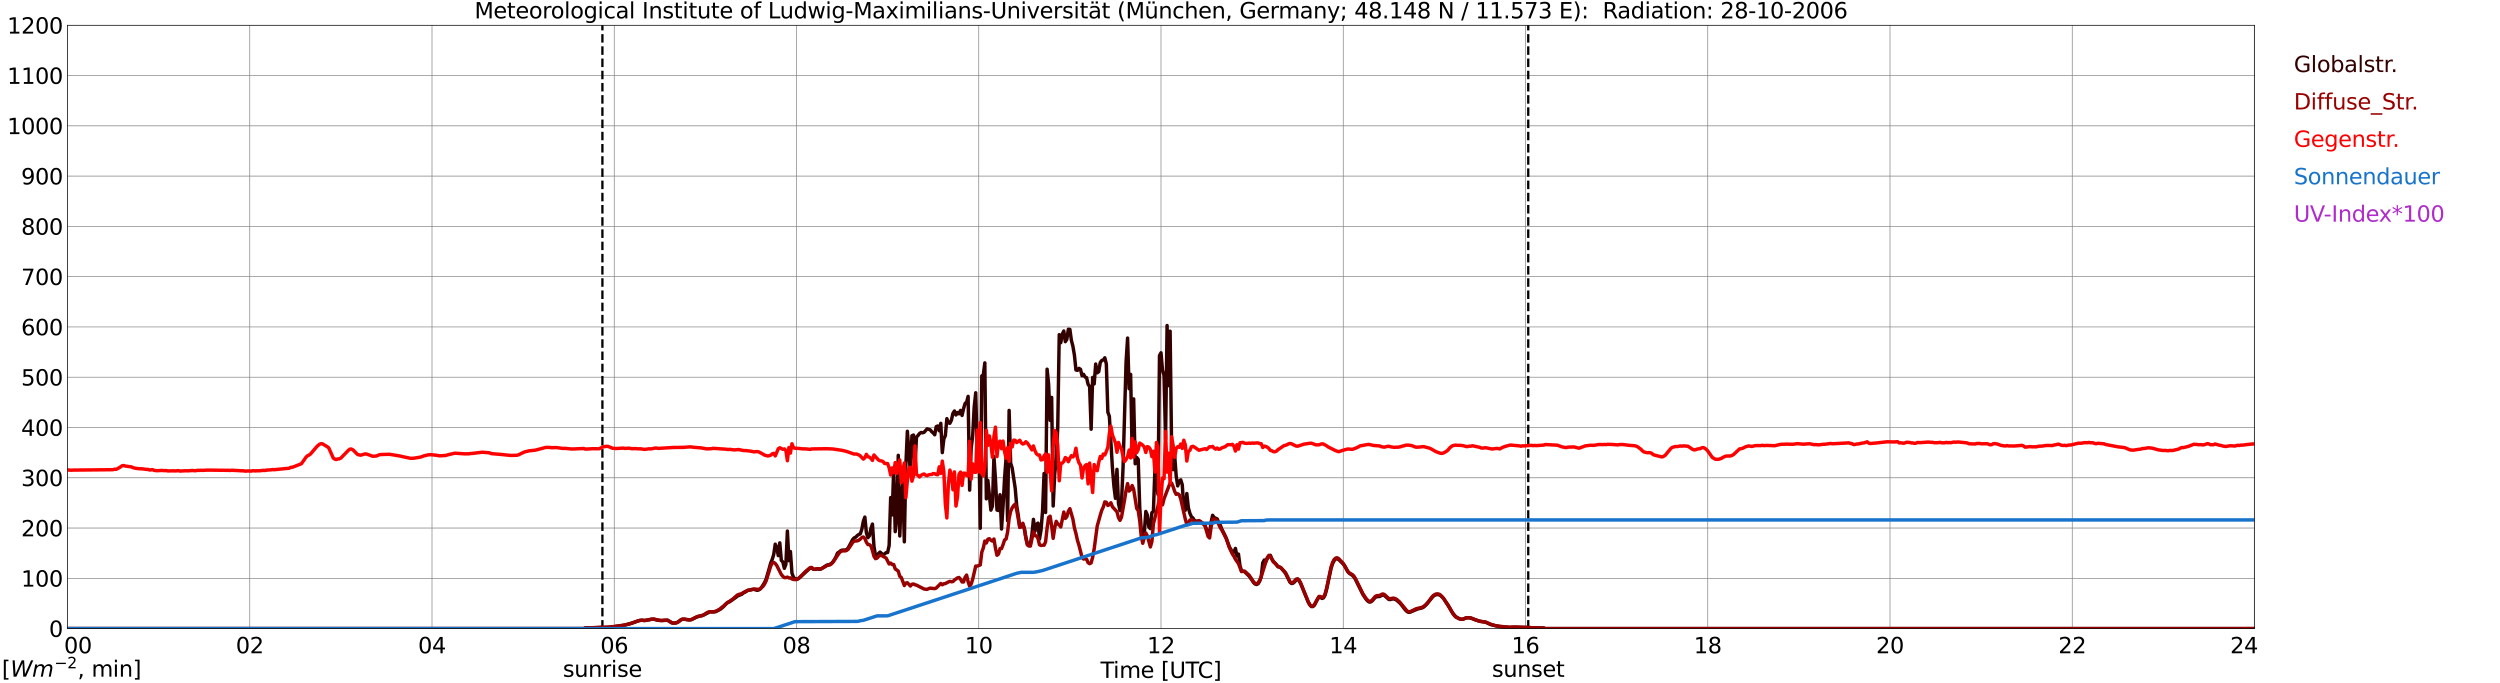 <?xml version="1.0" encoding="utf-8" standalone="no"?>
<!DOCTYPE svg PUBLIC "-//W3C//DTD SVG 1.1//EN"
  "http://www.w3.org/Graphics/SVG/1.1/DTD/svg11.dtd">
<svg xmlns:xlink="http://www.w3.org/1999/xlink" width="1085.4pt" height="296.64pt" viewBox="0 0 1085.4 296.64" xmlns="http://www.w3.org/2000/svg" version="1.1">
 <defs>
  <style type="text/css">*{stroke-linejoin: round; stroke-linecap: butt}</style>
 </defs>
 <g id="figure_1">
  <g id="patch_1">
   <path d="M 0 296.64 
L 1085.4 296.64 
L 1085.4 0 
L 0 0 
z
" style="fill: #ffffff"/>
  </g>
  <g id="axes_1">
   <g id="patch_2">
    <path d="M 29.306 272.909 
L 978.814 272.909 
L 978.814 10.976 
L 29.306 10.976 
z
" style="fill: #ffffff"/>
   </g>
   <g id="patch_3">
    <path d="M 978.814 272.909 
L 978.814 272.909 
L 978.814 10.976 
L 978.814 10.976 
z
" clip-path="url(#p91294b44d1)" style="fill: #d3d3d3; opacity: 0.25; stroke: #d3d3d3; stroke-linejoin: miter"/>
   </g>
   <g id="matplotlib.axis_1">
    <g id="xtick_1">
     <g id="line2d_1">
      <path d="M 29.306 272.909 
L 29.306 10.976 
" clip-path="url(#p91294b44d1)" style="fill: none; stroke: #808080; stroke-width: 0.3; stroke-linecap: square"/>
     </g>
     <g id="line2d_2"/>
     <g id="text_1">
      <!--    00 -->
      <g transform="translate(18.733 283.627) scale(0.095 -0.095)">
       <defs>
        <path id="DejaVuSans-20" transform="scale(0.016)"/>
        <path id="DejaVuSans-30" d="M 2034 4250 
Q 1547 4250 1301 3770 
Q 1056 3291 1056 2328 
Q 1056 1369 1301 889 
Q 1547 409 2034 409 
Q 2525 409 2770 889 
Q 3016 1369 3016 2328 
Q 3016 3291 2770 3770 
Q 2525 4250 2034 4250 
z
M 2034 4750 
Q 2819 4750 3233 4129 
Q 3647 3509 3647 2328 
Q 3647 1150 3233 529 
Q 2819 -91 2034 -91 
Q 1250 -91 836 529 
Q 422 1150 422 2328 
Q 422 3509 836 4129 
Q 1250 4750 2034 4750 
z
" transform="scale(0.016)"/>
       </defs>
       <use xlink:href="#DejaVuSans-20"/>
       <use xlink:href="#DejaVuSans-20" transform="translate(31.787 0)"/>
       <use xlink:href="#DejaVuSans-20" transform="translate(63.574 0)"/>
       <use xlink:href="#DejaVuSans-30" transform="translate(95.361 0)"/>
       <use xlink:href="#DejaVuSans-30" transform="translate(158.984 0)"/>
      </g>
     </g>
    </g>
    <g id="xtick_2">
     <g id="line2d_3">
      <path d="M 108.431 272.909 
L 108.431 10.976 
" clip-path="url(#p91294b44d1)" style="fill: none; stroke: #808080; stroke-width: 0.3; stroke-linecap: square"/>
     </g>
     <g id="line2d_4"/>
     <g id="text_2">
      <!-- 02 -->
      <g transform="translate(102.387 283.627) scale(0.095 -0.095)">
       <defs>
        <path id="DejaVuSans-32" d="M 1228 531 
L 3431 531 
L 3431 0 
L 469 0 
L 469 531 
Q 828 903 1448 1529 
Q 2069 2156 2228 2338 
Q 2531 2678 2651 2914 
Q 2772 3150 2772 3378 
Q 2772 3750 2511 3984 
Q 2250 4219 1831 4219 
Q 1534 4219 1204 4116 
Q 875 4013 500 3803 
L 500 4441 
Q 881 4594 1212 4672 
Q 1544 4750 1819 4750 
Q 2544 4750 2975 4387 
Q 3406 4025 3406 3419 
Q 3406 3131 3298 2873 
Q 3191 2616 2906 2266 
Q 2828 2175 2409 1742 
Q 1991 1309 1228 531 
z
" transform="scale(0.016)"/>
       </defs>
       <use xlink:href="#DejaVuSans-30"/>
       <use xlink:href="#DejaVuSans-32" transform="translate(63.623 0)"/>
      </g>
     </g>
    </g>
    <g id="xtick_3">
     <g id="line2d_5">
      <path d="M 187.557 272.909 
L 187.557 10.976 
" clip-path="url(#p91294b44d1)" style="fill: none; stroke: #808080; stroke-width: 0.3; stroke-linecap: square"/>
     </g>
     <g id="line2d_6"/>
     <g id="text_3">
      <!-- 04 -->
      <g transform="translate(181.513 283.627) scale(0.095 -0.095)">
       <defs>
        <path id="DejaVuSans-34" d="M 2419 4116 
L 825 1625 
L 2419 1625 
L 2419 4116 
z
M 2253 4666 
L 3047 4666 
L 3047 1625 
L 3713 1625 
L 3713 1100 
L 3047 1100 
L 3047 0 
L 2419 0 
L 2419 1100 
L 313 1100 
L 313 1709 
L 2253 4666 
z
" transform="scale(0.016)"/>
       </defs>
       <use xlink:href="#DejaVuSans-30"/>
       <use xlink:href="#DejaVuSans-34" transform="translate(63.623 0)"/>
      </g>
     </g>
    </g>
    <g id="xtick_4">
     <g id="line2d_7">
      <path d="M 266.683 272.909 
L 266.683 10.976 
" clip-path="url(#p91294b44d1)" style="fill: none; stroke: #808080; stroke-width: 0.3; stroke-linecap: square"/>
     </g>
     <g id="line2d_8"/>
     <g id="text_4">
      <!-- 06 -->
      <g transform="translate(260.638 283.627) scale(0.095 -0.095)">
       <defs>
        <path id="DejaVuSans-36" d="M 2113 2584 
Q 1688 2584 1439 2293 
Q 1191 2003 1191 1497 
Q 1191 994 1439 701 
Q 1688 409 2113 409 
Q 2538 409 2786 701 
Q 3034 994 3034 1497 
Q 3034 2003 2786 2293 
Q 2538 2584 2113 2584 
z
M 3366 4563 
L 3366 3988 
Q 3128 4100 2886 4159 
Q 2644 4219 2406 4219 
Q 1781 4219 1451 3797 
Q 1122 3375 1075 2522 
Q 1259 2794 1537 2939 
Q 1816 3084 2150 3084 
Q 2853 3084 3261 2657 
Q 3669 2231 3669 1497 
Q 3669 778 3244 343 
Q 2819 -91 2113 -91 
Q 1303 -91 875 529 
Q 447 1150 447 2328 
Q 447 3434 972 4092 
Q 1497 4750 2381 4750 
Q 2619 4750 2861 4703 
Q 3103 4656 3366 4563 
z
" transform="scale(0.016)"/>
       </defs>
       <use xlink:href="#DejaVuSans-30"/>
       <use xlink:href="#DejaVuSans-36" transform="translate(63.623 0)"/>
      </g>
     </g>
    </g>
    <g id="xtick_5">
     <g id="line2d_9">
      <path d="M 345.808 272.909 
L 345.808 10.976 
" clip-path="url(#p91294b44d1)" style="fill: none; stroke: #808080; stroke-width: 0.3; stroke-linecap: square"/>
     </g>
     <g id="line2d_10"/>
     <g id="text_5">
      <!-- 08 -->
      <g transform="translate(339.764 283.627) scale(0.095 -0.095)">
       <defs>
        <path id="DejaVuSans-38" d="M 2034 2216 
Q 1584 2216 1326 1975 
Q 1069 1734 1069 1313 
Q 1069 891 1326 650 
Q 1584 409 2034 409 
Q 2484 409 2743 651 
Q 3003 894 3003 1313 
Q 3003 1734 2745 1975 
Q 2488 2216 2034 2216 
z
M 1403 2484 
Q 997 2584 770 2862 
Q 544 3141 544 3541 
Q 544 4100 942 4425 
Q 1341 4750 2034 4750 
Q 2731 4750 3128 4425 
Q 3525 4100 3525 3541 
Q 3525 3141 3298 2862 
Q 3072 2584 2669 2484 
Q 3125 2378 3379 2068 
Q 3634 1759 3634 1313 
Q 3634 634 3220 271 
Q 2806 -91 2034 -91 
Q 1263 -91 848 271 
Q 434 634 434 1313 
Q 434 1759 690 2068 
Q 947 2378 1403 2484 
z
M 1172 3481 
Q 1172 3119 1398 2916 
Q 1625 2713 2034 2713 
Q 2441 2713 2670 2916 
Q 2900 3119 2900 3481 
Q 2900 3844 2670 4047 
Q 2441 4250 2034 4250 
Q 1625 4250 1398 4047 
Q 1172 3844 1172 3481 
z
" transform="scale(0.016)"/>
       </defs>
       <use xlink:href="#DejaVuSans-30"/>
       <use xlink:href="#DejaVuSans-38" transform="translate(63.623 0)"/>
      </g>
     </g>
    </g>
    <g id="xtick_6">
     <g id="line2d_11">
      <path d="M 424.934 272.909 
L 424.934 10.976 
" clip-path="url(#p91294b44d1)" style="fill: none; stroke: #808080; stroke-width: 0.3; stroke-linecap: square"/>
     </g>
     <g id="line2d_12"/>
     <g id="text_6">
      <!-- 10 -->
      <g transform="translate(418.89 283.627) scale(0.095 -0.095)">
       <defs>
        <path id="DejaVuSans-31" d="M 794 531 
L 1825 531 
L 1825 4091 
L 703 3866 
L 703 4441 
L 1819 4666 
L 2450 4666 
L 2450 531 
L 3481 531 
L 3481 0 
L 794 0 
L 794 531 
z
" transform="scale(0.016)"/>
       </defs>
       <use xlink:href="#DejaVuSans-31"/>
       <use xlink:href="#DejaVuSans-30" transform="translate(63.623 0)"/>
      </g>
     </g>
    </g>
    <g id="xtick_7">
     <g id="line2d_13">
      <path d="M 504.06 272.909 
L 504.06 10.976 
" clip-path="url(#p91294b44d1)" style="fill: none; stroke: #808080; stroke-width: 0.3; stroke-linecap: square"/>
     </g>
     <g id="line2d_14"/>
     <g id="text_7">
      <!-- 12 -->
      <g transform="translate(498.015 283.627) scale(0.095 -0.095)">
       <use xlink:href="#DejaVuSans-31"/>
       <use xlink:href="#DejaVuSans-32" transform="translate(63.623 0)"/>
      </g>
     </g>
    </g>
    <g id="xtick_8">
     <g id="line2d_15">
      <path d="M 583.185 272.909 
L 583.185 10.976 
" clip-path="url(#p91294b44d1)" style="fill: none; stroke: #808080; stroke-width: 0.3; stroke-linecap: square"/>
     </g>
     <g id="line2d_16"/>
     <g id="text_8">
      <!-- 14 -->
      <g transform="translate(577.141 283.627) scale(0.095 -0.095)">
       <use xlink:href="#DejaVuSans-31"/>
       <use xlink:href="#DejaVuSans-34" transform="translate(63.623 0)"/>
      </g>
     </g>
    </g>
    <g id="xtick_9">
     <g id="line2d_17">
      <path d="M 662.311 272.909 
L 662.311 10.976 
" clip-path="url(#p91294b44d1)" style="fill: none; stroke: #808080; stroke-width: 0.3; stroke-linecap: square"/>
     </g>
     <g id="line2d_18"/>
     <g id="text_9">
      <!-- 16 -->
      <g transform="translate(656.267 283.627) scale(0.095 -0.095)">
       <use xlink:href="#DejaVuSans-31"/>
       <use xlink:href="#DejaVuSans-36" transform="translate(63.623 0)"/>
      </g>
     </g>
    </g>
    <g id="xtick_10">
     <g id="line2d_19">
      <path d="M 741.437 272.909 
L 741.437 10.976 
" clip-path="url(#p91294b44d1)" style="fill: none; stroke: #808080; stroke-width: 0.3; stroke-linecap: square"/>
     </g>
     <g id="line2d_20"/>
     <g id="text_10">
      <!-- 18 -->
      <g transform="translate(735.392 283.627) scale(0.095 -0.095)">
       <use xlink:href="#DejaVuSans-31"/>
       <use xlink:href="#DejaVuSans-38" transform="translate(63.623 0)"/>
      </g>
     </g>
    </g>
    <g id="xtick_11">
     <g id="line2d_21">
      <path d="M 820.562 272.909 
L 820.562 10.976 
" clip-path="url(#p91294b44d1)" style="fill: none; stroke: #808080; stroke-width: 0.3; stroke-linecap: square"/>
     </g>
     <g id="line2d_22"/>
     <g id="text_11">
      <!-- 20 -->
      <g transform="translate(814.518 283.627) scale(0.095 -0.095)">
       <use xlink:href="#DejaVuSans-32"/>
       <use xlink:href="#DejaVuSans-30" transform="translate(63.623 0)"/>
      </g>
     </g>
    </g>
    <g id="xtick_12">
     <g id="line2d_23">
      <path d="M 899.688 272.909 
L 899.688 10.976 
" clip-path="url(#p91294b44d1)" style="fill: none; stroke: #808080; stroke-width: 0.3; stroke-linecap: square"/>
     </g>
     <g id="line2d_24"/>
     <g id="text_12">
      <!-- 22 -->
      <g transform="translate(893.644 283.627) scale(0.095 -0.095)">
       <use xlink:href="#DejaVuSans-32"/>
       <use xlink:href="#DejaVuSans-32" transform="translate(63.623 0)"/>
      </g>
     </g>
    </g>
    <g id="xtick_13">
     <g id="line2d_25">
      <path d="M 978.814 272.909 
L 978.814 10.976 
" clip-path="url(#p91294b44d1)" style="fill: none; stroke: #808080; stroke-width: 0.3; stroke-linecap: square"/>
     </g>
     <g id="line2d_26"/>
     <g id="text_13">
      <!-- 24    -->
      <g transform="translate(968.241 283.627) scale(0.095 -0.095)">
       <use xlink:href="#DejaVuSans-32"/>
       <use xlink:href="#DejaVuSans-34" transform="translate(63.623 0)"/>
       <use xlink:href="#DejaVuSans-20" transform="translate(127.246 0)"/>
       <use xlink:href="#DejaVuSans-20" transform="translate(159.033 0)"/>
       <use xlink:href="#DejaVuSans-20" transform="translate(190.82 0)"/>
      </g>
     </g>
    </g>
    <g id="text_14">
     <!-- Time [UTC] -->
     <g transform="translate(477.806 294.322) scale(0.095 -0.095)">
      <defs>
       <path id="DejaVuSans-54" d="M -19 4666 
L 3928 4666 
L 3928 4134 
L 2272 4134 
L 2272 0 
L 1638 0 
L 1638 4134 
L -19 4134 
L -19 4666 
z
" transform="scale(0.016)"/>
       <path id="DejaVuSans-69" d="M 603 3500 
L 1178 3500 
L 1178 0 
L 603 0 
L 603 3500 
z
M 603 4863 
L 1178 4863 
L 1178 4134 
L 603 4134 
L 603 4863 
z
" transform="scale(0.016)"/>
       <path id="DejaVuSans-6d" d="M 3328 2828 
Q 3544 3216 3844 3400 
Q 4144 3584 4550 3584 
Q 5097 3584 5394 3201 
Q 5691 2819 5691 2113 
L 5691 0 
L 5113 0 
L 5113 2094 
Q 5113 2597 4934 2840 
Q 4756 3084 4391 3084 
Q 3944 3084 3684 2787 
Q 3425 2491 3425 1978 
L 3425 0 
L 2847 0 
L 2847 2094 
Q 2847 2600 2669 2842 
Q 2491 3084 2119 3084 
Q 1678 3084 1418 2786 
Q 1159 2488 1159 1978 
L 1159 0 
L 581 0 
L 581 3500 
L 1159 3500 
L 1159 2956 
Q 1356 3278 1631 3431 
Q 1906 3584 2284 3584 
Q 2666 3584 2933 3390 
Q 3200 3197 3328 2828 
z
" transform="scale(0.016)"/>
       <path id="DejaVuSans-65" d="M 3597 1894 
L 3597 1613 
L 953 1613 
Q 991 1019 1311 708 
Q 1631 397 2203 397 
Q 2534 397 2845 478 
Q 3156 559 3463 722 
L 3463 178 
Q 3153 47 2828 -22 
Q 2503 -91 2169 -91 
Q 1331 -91 842 396 
Q 353 884 353 1716 
Q 353 2575 817 3079 
Q 1281 3584 2069 3584 
Q 2775 3584 3186 3129 
Q 3597 2675 3597 1894 
z
M 3022 2063 
Q 3016 2534 2758 2815 
Q 2500 3097 2075 3097 
Q 1594 3097 1305 2825 
Q 1016 2553 972 2059 
L 3022 2063 
z
" transform="scale(0.016)"/>
       <path id="DejaVuSans-5b" d="M 550 4863 
L 1875 4863 
L 1875 4416 
L 1125 4416 
L 1125 -397 
L 1875 -397 
L 1875 -844 
L 550 -844 
L 550 4863 
z
" transform="scale(0.016)"/>
       <path id="DejaVuSans-55" d="M 556 4666 
L 1191 4666 
L 1191 1831 
Q 1191 1081 1462 751 
Q 1734 422 2344 422 
Q 2950 422 3222 751 
Q 3494 1081 3494 1831 
L 3494 4666 
L 4128 4666 
L 4128 1753 
Q 4128 841 3676 375 
Q 3225 -91 2344 -91 
Q 1459 -91 1007 375 
Q 556 841 556 1753 
L 556 4666 
z
" transform="scale(0.016)"/>
       <path id="DejaVuSans-43" d="M 4122 4306 
L 4122 3641 
Q 3803 3938 3442 4084 
Q 3081 4231 2675 4231 
Q 1875 4231 1450 3742 
Q 1025 3253 1025 2328 
Q 1025 1406 1450 917 
Q 1875 428 2675 428 
Q 3081 428 3442 575 
Q 3803 722 4122 1019 
L 4122 359 
Q 3791 134 3420 21 
Q 3050 -91 2638 -91 
Q 1578 -91 968 557 
Q 359 1206 359 2328 
Q 359 3453 968 4101 
Q 1578 4750 2638 4750 
Q 3056 4750 3426 4639 
Q 3797 4528 4122 4306 
z
" transform="scale(0.016)"/>
       <path id="DejaVuSans-5d" d="M 1947 4863 
L 1947 -844 
L 622 -844 
L 622 -397 
L 1369 -397 
L 1369 4416 
L 622 4416 
L 622 4863 
L 1947 4863 
z
" transform="scale(0.016)"/>
      </defs>
      <use xlink:href="#DejaVuSans-54"/>
      <use xlink:href="#DejaVuSans-69" transform="translate(57.959 0)"/>
      <use xlink:href="#DejaVuSans-6d" transform="translate(85.742 0)"/>
      <use xlink:href="#DejaVuSans-65" transform="translate(183.154 0)"/>
      <use xlink:href="#DejaVuSans-20" transform="translate(244.678 0)"/>
      <use xlink:href="#DejaVuSans-5b" transform="translate(276.465 0)"/>
      <use xlink:href="#DejaVuSans-55" transform="translate(315.479 0)"/>
      <use xlink:href="#DejaVuSans-54" transform="translate(388.672 0)"/>
      <use xlink:href="#DejaVuSans-43" transform="translate(443.881 0)"/>
      <use xlink:href="#DejaVuSans-5d" transform="translate(513.705 0)"/>
     </g>
    </g>
   </g>
   <g id="matplotlib.axis_2">
    <g id="ytick_1">
     <g id="line2d_27">
      <path d="M 29.306 272.909 
L 978.814 272.909 
" clip-path="url(#p91294b44d1)" style="fill: none; stroke: #808080; stroke-width: 0.3; stroke-linecap: square"/>
     </g>
     <g id="line2d_28"/>
     <g id="text_15">
      <!-- 0 -->
      <g transform="translate(21.261 276.518) scale(0.095 -0.095)">
       <use xlink:href="#DejaVuSans-30"/>
      </g>
     </g>
    </g>
    <g id="ytick_2">
     <g id="line2d_29">
      <path d="M 29.306 251.081 
L 978.814 251.081 
" clip-path="url(#p91294b44d1)" style="fill: none; stroke: #808080; stroke-width: 0.3; stroke-linecap: square"/>
     </g>
     <g id="line2d_30"/>
     <g id="text_16">
      <!-- 100 -->
      <g transform="translate(9.173 254.69) scale(0.095 -0.095)">
       <use xlink:href="#DejaVuSans-31"/>
       <use xlink:href="#DejaVuSans-30" transform="translate(63.623 0)"/>
       <use xlink:href="#DejaVuSans-30" transform="translate(127.246 0)"/>
      </g>
     </g>
    </g>
    <g id="ytick_3">
     <g id="line2d_31">
      <path d="M 29.306 229.253 
L 978.814 229.253 
" clip-path="url(#p91294b44d1)" style="fill: none; stroke: #808080; stroke-width: 0.3; stroke-linecap: square"/>
     </g>
     <g id="line2d_32"/>
     <g id="text_17">
      <!-- 200 -->
      <g transform="translate(9.173 232.863) scale(0.095 -0.095)">
       <use xlink:href="#DejaVuSans-32"/>
       <use xlink:href="#DejaVuSans-30" transform="translate(63.623 0)"/>
       <use xlink:href="#DejaVuSans-30" transform="translate(127.246 0)"/>
      </g>
     </g>
    </g>
    <g id="ytick_4">
     <g id="line2d_33">
      <path d="M 29.306 207.426 
L 978.814 207.426 
" clip-path="url(#p91294b44d1)" style="fill: none; stroke: #808080; stroke-width: 0.3; stroke-linecap: square"/>
     </g>
     <g id="line2d_34"/>
     <g id="text_18">
      <!-- 300 -->
      <g transform="translate(9.173 211.035) scale(0.095 -0.095)">
       <defs>
        <path id="DejaVuSans-33" d="M 2597 2516 
Q 3050 2419 3304 2112 
Q 3559 1806 3559 1356 
Q 3559 666 3084 287 
Q 2609 -91 1734 -91 
Q 1441 -91 1130 -33 
Q 819 25 488 141 
L 488 750 
Q 750 597 1062 519 
Q 1375 441 1716 441 
Q 2309 441 2620 675 
Q 2931 909 2931 1356 
Q 2931 1769 2642 2001 
Q 2353 2234 1838 2234 
L 1294 2234 
L 1294 2753 
L 1863 2753 
Q 2328 2753 2575 2939 
Q 2822 3125 2822 3475 
Q 2822 3834 2567 4026 
Q 2313 4219 1838 4219 
Q 1578 4219 1281 4162 
Q 984 4106 628 3988 
L 628 4550 
Q 988 4650 1302 4700 
Q 1616 4750 1894 4750 
Q 2613 4750 3031 4423 
Q 3450 4097 3450 3541 
Q 3450 3153 3228 2886 
Q 3006 2619 2597 2516 
z
" transform="scale(0.016)"/>
       </defs>
       <use xlink:href="#DejaVuSans-33"/>
       <use xlink:href="#DejaVuSans-30" transform="translate(63.623 0)"/>
       <use xlink:href="#DejaVuSans-30" transform="translate(127.246 0)"/>
      </g>
     </g>
    </g>
    <g id="ytick_5">
     <g id="line2d_35">
      <path d="M 29.306 185.598 
L 978.814 185.598 
" clip-path="url(#p91294b44d1)" style="fill: none; stroke: #808080; stroke-width: 0.3; stroke-linecap: square"/>
     </g>
     <g id="line2d_36"/>
     <g id="text_19">
      <!-- 400 -->
      <g transform="translate(9.173 189.207) scale(0.095 -0.095)">
       <use xlink:href="#DejaVuSans-34"/>
       <use xlink:href="#DejaVuSans-30" transform="translate(63.623 0)"/>
       <use xlink:href="#DejaVuSans-30" transform="translate(127.246 0)"/>
      </g>
     </g>
    </g>
    <g id="ytick_6">
     <g id="line2d_37">
      <path d="M 29.306 163.77 
L 978.814 163.77 
" clip-path="url(#p91294b44d1)" style="fill: none; stroke: #808080; stroke-width: 0.3; stroke-linecap: square"/>
     </g>
     <g id="line2d_38"/>
     <g id="text_20">
      <!-- 500 -->
      <g transform="translate(9.173 167.379) scale(0.095 -0.095)">
       <defs>
        <path id="DejaVuSans-35" d="M 691 4666 
L 3169 4666 
L 3169 4134 
L 1269 4134 
L 1269 2991 
Q 1406 3038 1543 3061 
Q 1681 3084 1819 3084 
Q 2600 3084 3056 2656 
Q 3513 2228 3513 1497 
Q 3513 744 3044 326 
Q 2575 -91 1722 -91 
Q 1428 -91 1123 -41 
Q 819 9 494 109 
L 494 744 
Q 775 591 1075 516 
Q 1375 441 1709 441 
Q 2250 441 2565 725 
Q 2881 1009 2881 1497 
Q 2881 1984 2565 2268 
Q 2250 2553 1709 2553 
Q 1456 2553 1204 2497 
Q 953 2441 691 2322 
L 691 4666 
z
" transform="scale(0.016)"/>
       </defs>
       <use xlink:href="#DejaVuSans-35"/>
       <use xlink:href="#DejaVuSans-30" transform="translate(63.623 0)"/>
       <use xlink:href="#DejaVuSans-30" transform="translate(127.246 0)"/>
      </g>
     </g>
    </g>
    <g id="ytick_7">
     <g id="line2d_39">
      <path d="M 29.306 141.942 
L 978.814 141.942 
" clip-path="url(#p91294b44d1)" style="fill: none; stroke: #808080; stroke-width: 0.3; stroke-linecap: square"/>
     </g>
     <g id="line2d_40"/>
     <g id="text_21">
      <!-- 600 -->
      <g transform="translate(9.173 145.551) scale(0.095 -0.095)">
       <use xlink:href="#DejaVuSans-36"/>
       <use xlink:href="#DejaVuSans-30" transform="translate(63.623 0)"/>
       <use xlink:href="#DejaVuSans-30" transform="translate(127.246 0)"/>
      </g>
     </g>
    </g>
    <g id="ytick_8">
     <g id="line2d_41">
      <path d="M 29.306 120.114 
L 978.814 120.114 
" clip-path="url(#p91294b44d1)" style="fill: none; stroke: #808080; stroke-width: 0.3; stroke-linecap: square"/>
     </g>
     <g id="line2d_42"/>
     <g id="text_22">
      <!-- 700 -->
      <g transform="translate(9.173 123.724) scale(0.095 -0.095)">
       <defs>
        <path id="DejaVuSans-37" d="M 525 4666 
L 3525 4666 
L 3525 4397 
L 1831 0 
L 1172 0 
L 2766 4134 
L 525 4134 
L 525 4666 
z
" transform="scale(0.016)"/>
       </defs>
       <use xlink:href="#DejaVuSans-37"/>
       <use xlink:href="#DejaVuSans-30" transform="translate(63.623 0)"/>
       <use xlink:href="#DejaVuSans-30" transform="translate(127.246 0)"/>
      </g>
     </g>
    </g>
    <g id="ytick_9">
     <g id="line2d_43">
      <path d="M 29.306 98.287 
L 978.814 98.287 
" clip-path="url(#p91294b44d1)" style="fill: none; stroke: #808080; stroke-width: 0.3; stroke-linecap: square"/>
     </g>
     <g id="line2d_44"/>
     <g id="text_23">
      <!-- 800 -->
      <g transform="translate(9.173 101.896) scale(0.095 -0.095)">
       <use xlink:href="#DejaVuSans-38"/>
       <use xlink:href="#DejaVuSans-30" transform="translate(63.623 0)"/>
       <use xlink:href="#DejaVuSans-30" transform="translate(127.246 0)"/>
      </g>
     </g>
    </g>
    <g id="ytick_10">
     <g id="line2d_45">
      <path d="M 29.306 76.459 
L 978.814 76.459 
" clip-path="url(#p91294b44d1)" style="fill: none; stroke: #808080; stroke-width: 0.3; stroke-linecap: square"/>
     </g>
     <g id="line2d_46"/>
     <g id="text_24">
      <!-- 900 -->
      <g transform="translate(9.173 80.068) scale(0.095 -0.095)">
       <defs>
        <path id="DejaVuSans-39" d="M 703 97 
L 703 672 
Q 941 559 1184 500 
Q 1428 441 1663 441 
Q 2288 441 2617 861 
Q 2947 1281 2994 2138 
Q 2813 1869 2534 1725 
Q 2256 1581 1919 1581 
Q 1219 1581 811 2004 
Q 403 2428 403 3163 
Q 403 3881 828 4315 
Q 1253 4750 1959 4750 
Q 2769 4750 3195 4129 
Q 3622 3509 3622 2328 
Q 3622 1225 3098 567 
Q 2575 -91 1691 -91 
Q 1453 -91 1209 -44 
Q 966 3 703 97 
z
M 1959 2075 
Q 2384 2075 2632 2365 
Q 2881 2656 2881 3163 
Q 2881 3666 2632 3958 
Q 2384 4250 1959 4250 
Q 1534 4250 1286 3958 
Q 1038 3666 1038 3163 
Q 1038 2656 1286 2365 
Q 1534 2075 1959 2075 
z
" transform="scale(0.016)"/>
       </defs>
       <use xlink:href="#DejaVuSans-39"/>
       <use xlink:href="#DejaVuSans-30" transform="translate(63.623 0)"/>
       <use xlink:href="#DejaVuSans-30" transform="translate(127.246 0)"/>
      </g>
     </g>
    </g>
    <g id="ytick_11">
     <g id="line2d_47">
      <path d="M 29.306 54.631 
L 978.814 54.631 
" clip-path="url(#p91294b44d1)" style="fill: none; stroke: #808080; stroke-width: 0.3; stroke-linecap: square"/>
     </g>
     <g id="line2d_48"/>
     <g id="text_25">
      <!-- 1000 -->
      <g transform="translate(3.128 58.24) scale(0.095 -0.095)">
       <use xlink:href="#DejaVuSans-31"/>
       <use xlink:href="#DejaVuSans-30" transform="translate(63.623 0)"/>
       <use xlink:href="#DejaVuSans-30" transform="translate(127.246 0)"/>
       <use xlink:href="#DejaVuSans-30" transform="translate(190.869 0)"/>
      </g>
     </g>
    </g>
    <g id="ytick_12">
     <g id="line2d_49">
      <path d="M 29.306 32.803 
L 978.814 32.803 
" clip-path="url(#p91294b44d1)" style="fill: none; stroke: #808080; stroke-width: 0.3; stroke-linecap: square"/>
     </g>
     <g id="line2d_50"/>
     <g id="text_26">
      <!-- 1100 -->
      <g transform="translate(3.128 36.413) scale(0.095 -0.095)">
       <use xlink:href="#DejaVuSans-31"/>
       <use xlink:href="#DejaVuSans-31" transform="translate(63.623 0)"/>
       <use xlink:href="#DejaVuSans-30" transform="translate(127.246 0)"/>
       <use xlink:href="#DejaVuSans-30" transform="translate(190.869 0)"/>
      </g>
     </g>
    </g>
    <g id="ytick_13">
     <g id="line2d_51">
      <path d="M 29.306 10.976 
L 978.814 10.976 
" clip-path="url(#p91294b44d1)" style="fill: none; stroke: #808080; stroke-width: 0.3; stroke-linecap: square"/>
     </g>
     <g id="line2d_52"/>
     <g id="text_27">
      <!-- 1200 -->
      <g transform="translate(3.128 14.585) scale(0.095 -0.095)">
       <use xlink:href="#DejaVuSans-31"/>
       <use xlink:href="#DejaVuSans-32" transform="translate(63.623 0)"/>
       <use xlink:href="#DejaVuSans-30" transform="translate(127.246 0)"/>
       <use xlink:href="#DejaVuSans-30" transform="translate(190.869 0)"/>
      </g>
     </g>
    </g>
   </g>
   <g id="line2d_53">
    <path d="M 261.54 272.909 
L 261.54 10.976 
" clip-path="url(#p91294b44d1)" style="fill: none; stroke-dasharray: 3.7,1.6; stroke-dashoffset: 0; stroke: #000000"/>
   </g>
   <g id="line2d_54">
    <path d="M 663.498 272.909 
L 663.498 10.976 
" clip-path="url(#p91294b44d1)" style="fill: none; stroke-dasharray: 3.7,1.6; stroke-dashoffset: 0; stroke: #000000"/>
   </g>
   <g id="line2d_55">
    <path d="M 29.306 272.909 
L 253.495 272.909 
L 254.155 272.588 
L 259.43 272.507 
L 260.748 272.424 
L 262.067 272.424 
L 264.705 272.343 
L 270.639 271.523 
L 274.595 270.458 
L 275.914 269.966 
L 277.233 269.517 
L 278.552 269.27 
L 279.87 269.434 
L 283.167 268.82 
L 283.827 268.82 
L 285.145 269.189 
L 286.464 269.395 
L 287.783 269.395 
L 289.761 269.27 
L 291.739 270.418 
L 292.399 270.54 
L 293.717 270.377 
L 294.377 270.049 
L 295.696 269.067 
L 296.355 268.862 
L 297.674 268.903 
L 298.992 269.106 
L 299.652 269.106 
L 300.311 268.984 
L 302.289 267.96 
L 303.608 267.55 
L 305.586 266.978 
L 308.224 265.627 
L 310.202 265.666 
L 310.861 265.503 
L 312.839 264.44 
L 314.158 263.333 
L 315.477 261.94 
L 316.136 261.491 
L 316.796 261.244 
L 319.433 259.402 
L 320.093 258.828 
L 321.411 258.254 
L 322.071 258.009 
L 322.73 257.435 
L 323.39 257.149 
L 324.708 256.289 
L 326.686 255.879 
L 327.346 255.879 
L 328.665 256.289 
L 329.324 256.167 
L 329.983 255.757 
L 330.643 255.019 
L 331.961 252.891 
L 332.621 251.415 
L 333.94 246.87 
L 334.599 244.454 
L 335.258 242.898 
L 335.918 240.726 
L 336.577 236.262 
L 337.236 237.696 
L 337.896 241.219 
L 338.555 235.69 
L 339.215 243.306 
L 339.874 243.963 
L 340.533 246.746 
L 341.193 245.026 
L 341.852 230.572 
L 342.512 243.43 
L 343.171 239.458 
L 343.83 248.796 
L 344.49 250.638 
L 345.149 251.21 
L 345.808 251.415 
L 346.468 251.251 
L 347.127 250.843 
L 351.743 246.582 
L 352.402 246.582 
L 353.062 247.115 
L 353.721 247.198 
L 355.04 247.034 
L 355.699 247.156 
L 356.359 247.076 
L 358.996 245.356 
L 360.315 245.026 
L 360.974 244.618 
L 361.634 243.922 
L 362.293 242.979 
L 362.952 241.752 
L 363.612 240.113 
L 364.271 239.702 
L 364.93 239.13 
L 365.59 238.842 
L 366.909 238.803 
L 367.568 238.598 
L 368.227 237.943 
L 369.546 235.485 
L 370.206 234.215 
L 370.865 233.518 
L 371.524 233.232 
L 372.184 232.536 
L 372.843 232.045 
L 373.502 231.798 
L 374.162 229.834 
L 374.821 226.352 
L 375.481 224.51 
L 376.14 231.227 
L 376.799 233.438 
L 377.459 232.619 
L 378.118 229.506 
L 378.777 227.54 
L 379.437 237.164 
L 380.096 241.3 
L 380.756 241.259 
L 381.415 240.318 
L 382.074 239.702 
L 383.393 240.892 
L 384.053 240.481 
L 384.712 239.907 
L 385.371 239.866 
L 386.031 236.795 
L 386.69 216.032 
L 387.349 223.567 
L 388.009 203.501 
L 388.668 230.816 
L 389.328 224.755 
L 389.987 197.686 
L 390.646 232.7 
L 391.306 215.377 
L 391.965 209.604 
L 392.624 235.238 
L 393.284 201.945 
L 393.943 187.244 
L 395.262 205.099 
L 395.921 189.208 
L 396.581 188.881 
L 397.24 202.313 
L 397.899 189.741 
L 398.559 189.086 
L 399.218 188.226 
L 399.878 187.776 
L 400.537 187.898 
L 401.196 187.693 
L 402.515 186.178 
L 403.834 186.587 
L 404.493 187.407 
L 405.153 187.94 
L 405.812 188.758 
L 406.471 185.235 
L 407.131 184.949 
L 407.79 187.038 
L 408.45 183.804 
L 409.109 196.499 
L 409.768 190.642 
L 410.428 189.127 
L 411.087 181.756 
L 411.746 183.598 
L 412.406 183.762 
L 413.065 182.411 
L 413.725 179.462 
L 414.384 178.438 
L 415.043 180.158 
L 415.703 179.093 
L 416.362 179.667 
L 417.022 178.192 
L 417.681 180.363 
L 418.34 177.415 
L 419 175.162 
L 419.659 174.629 
L 420.318 172.091 
L 420.978 212.797 
L 421.637 194.696 
L 422.297 189.208 
L 422.956 176.718 
L 423.615 170.534 
L 424.275 195.187 
L 424.934 187.898 
L 425.593 229.343 
L 426.253 163.205 
L 426.912 162.711 
L 427.572 157.551 
L 428.231 216.565 
L 428.89 208.58 
L 430.209 221.478 
L 430.869 219.719 
L 431.528 198.177 
L 432.187 208.048 
L 432.847 221.439 
L 433.506 221.644 
L 434.165 214.803 
L 434.825 229.67 
L 435.484 219.719 
L 436.144 207.554 
L 436.803 198.751 
L 437.462 226.066 
L 438.122 178.192 
L 438.781 201.085 
L 439.44 203.173 
L 440.759 211.979 
L 441.419 219.636 
L 442.078 223.731 
L 442.737 228.852 
L 443.397 228.727 
L 444.056 227.581 
L 444.716 229.343 
L 445.375 233.152 
L 446.034 236.059 
L 446.694 236.467 
L 447.353 236.14 
L 448.012 232.087 
L 448.672 225.492 
L 449.331 230.652 
L 449.991 227.623 
L 450.65 227.132 
L 451.309 234.051 
L 451.969 230.161 
L 452.628 221.93 
L 453.287 205.59 
L 453.947 222.504 
L 454.606 160.295 
L 455.266 166.808 
L 455.925 182.492 
L 456.584 172.54 
L 457.244 219.677 
L 457.903 205.959 
L 458.563 199.365 
L 459.222 185.727 
L 459.881 145.308 
L 460.541 148.787 
L 461.2 145.061 
L 461.859 143.71 
L 462.519 148.338 
L 463.178 147.314 
L 463.838 142.931 
L 464.497 143.014 
L 465.156 147.805 
L 465.816 150.344 
L 466.475 154.236 
L 467.134 160.625 
L 467.794 160.788 
L 468.453 159.928 
L 469.113 160.336 
L 469.772 163.122 
L 470.431 162.508 
L 471.091 163.696 
L 471.75 163.982 
L 472.409 166.848 
L 473.069 167.832 
L 473.728 186.342 
L 474.388 163.859 
L 475.047 166.684 
L 475.706 158.045 
L 476.366 161.851 
L 477.025 161.36 
L 477.685 157.388 
L 478.344 156.488 
L 479.003 156.283 
L 479.663 155.34 
L 480.322 158.003 
L 480.981 178.929 
L 481.641 180.772 
L 482.96 203.01 
L 483.619 211.119 
L 484.278 216.36 
L 484.938 203.787 
L 485.597 218.571 
L 486.256 221.725 
L 486.916 218.121 
L 487.575 203.132 
L 488.894 157.143 
L 489.553 146.781 
L 490.213 168.773 
L 490.872 162.548 
L 491.532 196.457 
L 492.191 173.195 
L 492.85 201.331 
L 493.51 198.627 
L 494.169 199.447 
L 494.828 220.455 
L 495.488 230.039 
L 496.147 233.807 
L 496.807 231.554 
L 497.466 222.052 
L 498.125 223.567 
L 498.785 228.852 
L 499.444 229.506 
L 500.103 222.585 
L 500.763 222.094 
L 501.422 203.296 
L 502.741 214.681 
L 503.4 154.399 
L 504.06 153.17 
L 504.719 160.869 
L 505.379 162.958 
L 506.038 190.601 
L 506.697 141.335 
L 507.357 167.422 
L 508.016 143.791 
L 508.675 195.35 
L 509.335 203.911 
L 509.994 197.686 
L 510.654 206.655 
L 511.313 210.955 
L 511.972 208.988 
L 512.632 208.334 
L 513.291 210.464 
L 513.95 220.455 
L 514.61 221.52 
L 515.269 214.271 
L 515.929 220.455 
L 516.588 222.832 
L 517.247 224.346 
L 517.907 224.879 
L 518.566 225.942 
L 519.226 226.23 
L 519.885 226.272 
L 520.544 226.189 
L 522.522 227.54 
L 523.182 228.155 
L 524.501 231.595 
L 525.16 231.268 
L 525.819 226.599 
L 526.479 223.731 
L 527.138 224.715 
L 528.457 225.287 
L 529.116 226.926 
L 529.776 227.992 
L 530.435 229.67 
L 531.754 232.292 
L 532.413 233.765 
L 533.732 237.41 
L 534.391 238.515 
L 535.051 239.907 
L 535.71 239.744 
L 536.369 238.107 
L 537.029 241.383 
L 537.688 240.562 
L 538.348 245.559 
L 539.007 247.811 
L 539.666 248.058 
L 540.326 248.18 
L 542.304 250.105 
L 543.623 251.948 
L 544.282 252.971 
L 544.941 253.587 
L 545.601 253.751 
L 546.26 253.382 
L 546.919 252.275 
L 547.579 250.433 
L 548.238 244.332 
L 548.898 243.142 
L 549.557 243.799 
L 550.216 242.407 
L 550.876 241.547 
L 551.535 241.095 
L 552.195 242.651 
L 552.854 243.758 
L 554.173 245.15 
L 554.832 246.052 
L 555.491 246.216 
L 556.151 246.582 
L 557.47 248.058 
L 558.129 248.918 
L 560.107 252.849 
L 560.766 253.34 
L 561.426 253.177 
L 562.085 252.602 
L 562.745 251.825 
L 563.404 251.62 
L 564.063 252.194 
L 564.723 253.423 
L 566.042 256.617 
L 568.02 261.491 
L 568.679 262.637 
L 569.338 263.333 
L 569.998 263.333 
L 570.657 262.759 
L 571.976 260.179 
L 572.635 259.319 
L 573.295 259.36 
L 573.954 259.81 
L 574.613 259.565 
L 575.273 258.378 
L 575.932 256.003 
L 577.91 246.707 
L 578.57 244.699 
L 579.229 243.389 
L 579.889 242.693 
L 580.548 242.57 
L 581.207 242.939 
L 583.185 244.862 
L 583.845 245.722 
L 585.164 248.18 
L 585.823 248.918 
L 587.142 249.778 
L 587.801 250.474 
L 588.46 251.498 
L 591.757 258.173 
L 593.076 260.14 
L 593.736 260.875 
L 594.395 261.366 
L 595.054 261.366 
L 595.714 260.917 
L 597.032 259.402 
L 597.692 259.074 
L 599.011 258.95 
L 600.329 258.295 
L 600.989 258.459 
L 602.967 260.262 
L 603.626 260.303 
L 604.286 260.098 
L 604.945 260.015 
L 605.604 260.179 
L 606.264 260.506 
L 607.582 261.654 
L 608.242 262.351 
L 610.22 264.889 
L 610.879 265.503 
L 611.539 265.872 
L 612.198 265.791 
L 613.517 265.217 
L 615.495 264.398 
L 617.473 263.907 
L 618.133 263.538 
L 619.451 262.309 
L 620.77 260.631 
L 622.089 259.033 
L 622.748 258.5 
L 623.408 258.214 
L 624.067 258.131 
L 624.726 258.214 
L 625.386 258.542 
L 626.045 259.074 
L 626.705 259.771 
L 628.023 261.735 
L 628.683 262.678 
L 630.661 266.077 
L 631.98 267.714 
L 633.298 268.493 
L 633.958 268.74 
L 634.617 268.862 
L 635.276 268.779 
L 636.595 268.246 
L 637.255 268.166 
L 638.573 268.371 
L 642.53 269.763 
L 644.508 270.049 
L 645.167 270.213 
L 647.145 271.154 
L 651.102 272.055 
L 654.399 272.343 
L 655.058 272.424 
L 658.355 272.302 
L 661.652 272.424 
L 664.289 272.507 
L 666.267 272.671 
L 666.927 272.588 
L 669.564 272.671 
L 670.224 272.629 
L 670.883 272.909 
L 978.154 272.909 
L 978.154 272.909 
" clip-path="url(#p91294b44d1)" style="fill: none; stroke: #330000; stroke-width: 1.5; stroke-linecap: square"/>
   </g>
   <g id="line2d_56">
    <path d="M 29.306 272.909 
L 253.495 272.909 
L 254.155 272.597 
L 257.451 272.514 
L 260.748 272.346 
L 262.067 272.346 
L 264.045 272.263 
L 266.683 272.009 
L 271.298 271.339 
L 273.277 270.918 
L 277.233 269.491 
L 277.892 269.322 
L 278.552 269.281 
L 279.87 269.366 
L 281.849 269.071 
L 282.508 268.862 
L 283.827 268.777 
L 285.805 269.198 
L 287.124 269.408 
L 289.102 269.24 
L 289.761 269.24 
L 290.42 269.576 
L 291.739 270.458 
L 293.058 270.54 
L 293.717 270.372 
L 294.377 270.08 
L 295.696 269.03 
L 296.355 268.777 
L 297.014 268.777 
L 298.992 269.157 
L 299.652 269.113 
L 300.311 268.903 
L 302.949 267.602 
L 304.927 267.308 
L 306.246 266.47 
L 306.905 266.007 
L 307.564 265.714 
L 308.224 265.588 
L 309.543 265.671 
L 310.861 265.337 
L 312.18 264.664 
L 314.158 263.11 
L 315.477 261.895 
L 318.114 260.131 
L 320.093 258.367 
L 320.752 258.075 
L 322.071 257.739 
L 322.73 257.234 
L 324.708 256.269 
L 325.368 256.269 
L 327.346 255.724 
L 329.324 255.892 
L 329.983 255.68 
L 331.302 254.506 
L 331.961 253.541 
L 332.621 252.196 
L 333.94 247.957 
L 334.599 245.775 
L 335.258 244.432 
L 335.918 244.179 
L 336.577 244.642 
L 337.236 245.524 
L 339.215 249.426 
L 339.874 250.223 
L 340.533 250.769 
L 341.193 250.769 
L 341.852 250.559 
L 342.512 250.937 
L 343.171 250.896 
L 343.83 251.358 
L 344.49 251.568 
L 345.808 251.651 
L 346.468 251.315 
L 347.787 250.099 
L 349.765 248.084 
L 351.743 246.447 
L 352.402 246.362 
L 353.062 246.993 
L 353.721 247.202 
L 354.38 246.949 
L 355.04 246.866 
L 355.699 246.993 
L 356.359 246.949 
L 357.018 246.698 
L 358.996 245.565 
L 360.315 245.229 
L 360.974 244.81 
L 361.634 244.096 
L 363.612 241.158 
L 364.271 240.191 
L 364.93 239.477 
L 365.59 239.226 
L 366.249 239.143 
L 366.909 239.185 
L 367.568 238.975 
L 368.227 238.471 
L 369.546 236.539 
L 370.206 235.489 
L 370.865 234.944 
L 372.184 234.819 
L 372.843 234.566 
L 373.502 234.064 
L 374.162 233.392 
L 374.821 233.141 
L 375.481 233.769 
L 376.14 235.407 
L 376.799 236.415 
L 377.459 236.456 
L 378.118 237.044 
L 378.777 239.017 
L 379.437 241.492 
L 380.096 242.542 
L 380.756 242.332 
L 381.415 241.619 
L 382.074 241.114 
L 382.734 241.158 
L 384.712 242.291 
L 386.031 244.851 
L 386.69 244.474 
L 387.349 245.102 
L 388.009 245.102 
L 388.668 246.993 
L 389.987 247.957 
L 390.646 250.223 
L 391.306 250.727 
L 392.624 254.211 
L 393.284 253.163 
L 393.943 252.995 
L 395.262 254.423 
L 395.921 253.665 
L 396.581 253.541 
L 397.24 253.877 
L 397.899 254.043 
L 401.196 255.724 
L 402.515 255.892 
L 403.175 255.556 
L 403.834 255.346 
L 405.812 255.556 
L 406.471 255.303 
L 408.45 253.331 
L 409.109 253.877 
L 409.768 253.456 
L 410.428 253.373 
L 411.746 252.659 
L 412.406 252.406 
L 413.065 252.574 
L 413.725 252.491 
L 414.384 251.819 
L 415.703 250.896 
L 416.362 250.727 
L 417.022 251.483 
L 417.681 252.659 
L 418.34 252.659 
L 419 250.644 
L 419.659 249.678 
L 420.318 252.574 
L 420.978 254.547 
L 421.637 253.583 
L 422.297 251.483 
L 423.615 245.775 
L 424.275 245.775 
L 425.593 245.27 
L 426.253 239.731 
L 426.912 237.884 
L 427.572 234.902 
L 428.231 235.743 
L 428.89 234.106 
L 429.55 233.896 
L 430.209 234.566 
L 430.869 234.902 
L 431.528 234.02 
L 432.187 238.008 
L 432.847 241.073 
L 433.506 240.569 
L 434.165 238.176 
L 434.825 238.176 
L 435.484 236.498 
L 436.144 234.442 
L 436.803 234.02 
L 437.462 231 
L 438.122 225.08 
L 438.781 222.015 
L 439.44 220.505 
L 440.1 219.498 
L 440.759 218.868 
L 441.419 221.387 
L 442.737 228.985 
L 443.397 228.481 
L 444.056 227.18 
L 444.716 229.487 
L 445.375 233.643 
L 446.034 236.581 
L 446.694 237.085 
L 447.353 237.085 
L 448.672 230.914 
L 449.331 232.551 
L 449.991 232.678 
L 450.65 233.769 
L 451.309 236.498 
L 451.969 236.834 
L 452.628 236.707 
L 453.287 236.707 
L 453.947 235.238 
L 454.606 229.362 
L 455.266 224.661 
L 455.925 224.115 
L 456.584 228.354 
L 457.244 233.728 
L 457.903 229.236 
L 458.563 226.339 
L 459.222 227.431 
L 459.881 227.935 
L 460.541 228.775 
L 461.859 222.31 
L 462.519 225.08 
L 463.178 224.325 
L 463.838 221.974 
L 464.497 220.841 
L 465.816 225.416 
L 466.475 229.194 
L 467.134 231.628 
L 467.794 234.61 
L 468.453 236.749 
L 469.772 241.955 
L 470.431 242.71 
L 471.091 242.583 
L 471.75 242.795 
L 472.409 244.306 
L 473.069 244.725 
L 473.728 244.389 
L 474.388 241.872 
L 475.047 238.303 
L 476.366 228.395 
L 477.685 223.696 
L 478.344 221.513 
L 479.003 220.127 
L 479.663 217.903 
L 480.322 218.071 
L 480.981 219.455 
L 481.641 219.077 
L 482.3 218.28 
L 482.96 220 
L 484.938 222.183 
L 485.597 224.744 
L 486.256 225.92 
L 486.916 224.493 
L 488.235 217.062 
L 488.894 212.906 
L 489.553 209.968 
L 490.213 213.201 
L 490.872 212.529 
L 491.532 210.809 
L 492.191 212.446 
L 493.51 220.756 
L 494.169 221.681 
L 494.828 226.13 
L 495.488 232.929 
L 496.147 235.869 
L 496.807 233.224 
L 497.466 231.419 
L 498.125 232.595 
L 499.444 237.463 
L 500.103 235.156 
L 500.763 227.431 
L 502.082 222.142 
L 502.741 219.749 
L 503.4 216.475 
L 504.06 217.062 
L 504.719 219.162 
L 505.379 216.558 
L 508.016 209.676 
L 508.675 209.759 
L 509.335 211.313 
L 509.994 213.369 
L 510.654 214.629 
L 511.313 214.375 
L 511.972 214.797 
L 512.632 216.602 
L 513.95 222.478 
L 514.61 225.374 
L 515.269 227.64 
L 515.929 227.263 
L 516.588 225.794 
L 517.247 225.584 
L 517.907 226.047 
L 519.226 226.549 
L 519.885 226.381 
L 520.544 226.003 
L 521.204 226.381 
L 522.522 227.431 
L 523.182 228.313 
L 524.501 232.929 
L 525.16 233.56 
L 525.819 228.775 
L 526.479 225.543 
L 527.138 225.289 
L 527.797 225.501 
L 528.457 226.213 
L 529.776 229.068 
L 530.435 230.033 
L 532.413 233.852 
L 533.732 237.757 
L 535.051 240.527 
L 535.71 241.492 
L 536.369 242.795 
L 537.688 244.683 
L 539.007 248.167 
L 539.666 247.957 
L 540.326 247.957 
L 542.304 249.721 
L 543.623 251.694 
L 544.282 252.701 
L 544.941 253.288 
L 545.601 253.414 
L 546.26 252.995 
L 546.919 251.904 
L 547.579 250.267 
L 549.557 244.055 
L 550.216 242.081 
L 550.876 241.114 
L 551.535 241.492 
L 552.854 243.97 
L 553.513 244.432 
L 554.832 245.984 
L 555.491 246.152 
L 556.151 246.488 
L 558.129 248.671 
L 559.448 251.315 
L 560.107 252.659 
L 560.766 253.078 
L 561.426 252.827 
L 562.745 251.441 
L 563.404 251.273 
L 564.063 251.904 
L 564.723 253.205 
L 566.701 258.116 
L 568.02 261.349 
L 568.679 262.523 
L 569.338 263.195 
L 569.998 263.195 
L 570.657 262.523 
L 572.635 258.954 
L 573.295 258.998 
L 573.954 259.334 
L 574.613 259.208 
L 575.273 257.948 
L 575.932 255.514 
L 577.91 246.111 
L 578.57 244.179 
L 579.229 242.92 
L 579.889 242.291 
L 580.548 242.164 
L 581.207 242.542 
L 583.185 244.642 
L 584.504 246.949 
L 585.164 248.084 
L 585.823 248.754 
L 587.142 249.468 
L 587.801 250.14 
L 588.46 251.19 
L 591.757 257.863 
L 593.076 259.836 
L 593.736 260.55 
L 594.395 261.096 
L 595.054 261.054 
L 595.714 260.591 
L 597.032 258.998 
L 597.692 258.62 
L 599.011 258.535 
L 599.67 258.116 
L 600.329 257.863 
L 600.989 258.075 
L 602.967 259.836 
L 603.626 259.921 
L 604.945 259.668 
L 605.604 259.836 
L 606.264 260.131 
L 607.582 261.264 
L 610.879 265.252 
L 611.539 265.588 
L 612.198 265.588 
L 614.176 264.623 
L 614.836 264.287 
L 617.473 263.656 
L 618.792 262.774 
L 620.111 261.305 
L 621.429 259.5 
L 622.089 258.745 
L 622.748 258.243 
L 623.408 257.907 
L 624.067 257.821 
L 624.726 257.948 
L 625.386 258.326 
L 626.705 259.795 
L 628.683 262.859 
L 630.661 266.216 
L 631.32 267.14 
L 631.98 267.853 
L 633.958 268.82 
L 634.617 268.862 
L 635.276 268.777 
L 636.595 268.231 
L 637.914 268.19 
L 638.573 268.275 
L 639.892 268.82 
L 640.552 269.157 
L 642.53 269.702 
L 645.167 270.121 
L 646.486 270.709 
L 647.805 271.213 
L 649.123 271.632 
L 650.442 271.8 
L 653.739 272.219 
L 654.399 272.178 
L 655.058 272.304 
L 657.036 272.219 
L 659.674 272.304 
L 663.63 272.387 
L 664.949 272.514 
L 668.246 272.597 
L 670.224 272.723 
L 670.883 272.909 
L 978.154 272.909 
L 978.154 272.909 
" clip-path="url(#p91294b44d1)" style="fill: none; stroke: #990000; stroke-width: 1.5; stroke-linecap: square"/>
   </g>
   <g id="line2d_57">
    <path d="M 29.306 203.937 
L 29.965 204.101 
L 30.625 204.149 
L 31.943 204.095 
L 49.087 203.922 
L 49.747 203.693 
L 50.406 203.787 
L 51.725 203.086 
L 53.043 202.204 
L 53.703 202.113 
L 54.362 202.337 
L 57 202.685 
L 57.659 203.016 
L 58.978 203.344 
L 60.956 203.534 
L 61.615 203.518 
L 63.594 203.806 
L 64.253 203.789 
L 64.912 204.066 
L 66.231 203.898 
L 66.89 204.21 
L 68.209 204.37 
L 70.187 204.236 
L 71.506 204.341 
L 72.166 204.287 
L 72.825 204.453 
L 74.144 204.444 
L 74.803 204.4 
L 76.122 204.453 
L 77.441 204.333 
L 78.1 204.52 
L 80.737 204.374 
L 81.397 204.429 
L 83.375 204.267 
L 84.694 204.378 
L 86.013 204.18 
L 86.672 204.234 
L 87.331 204.167 
L 87.991 204.228 
L 89.969 204.099 
L 99.2 204.206 
L 99.86 204.256 
L 100.519 204.156 
L 105.135 204.413 
L 105.794 204.409 
L 106.453 204.56 
L 107.772 204.444 
L 109.091 204.536 
L 109.75 204.359 
L 111.069 204.461 
L 111.728 204.361 
L 112.388 204.422 
L 114.366 204.202 
L 115.025 204.269 
L 115.685 204.11 
L 117.663 203.988 
L 118.322 203.859 
L 118.982 203.931 
L 121.619 203.669 
L 125.575 203.28 
L 126.235 202.903 
L 126.894 202.881 
L 128.213 202.375 
L 130.85 201.336 
L 132.169 199.504 
L 132.829 198.52 
L 133.488 197.882 
L 134.147 197.59 
L 134.807 197.108 
L 137.444 194.03 
L 138.104 193.368 
L 138.763 192.869 
L 139.422 192.609 
L 140.082 192.729 
L 141.4 193.552 
L 142.06 193.923 
L 142.719 194.436 
L 144.697 198.88 
L 145.357 199.338 
L 146.016 199.502 
L 146.676 199.244 
L 147.335 199.212 
L 147.994 198.871 
L 151.291 195.481 
L 151.951 194.968 
L 152.61 194.977 
L 153.269 195.337 
L 155.247 197.328 
L 156.566 197.629 
L 158.544 197.064 
L 159.204 197.145 
L 161.841 198.094 
L 163.16 198.013 
L 163.819 197.832 
L 164.479 197.522 
L 165.138 197.345 
L 169.094 197.232 
L 173.71 197.992 
L 175.029 198.31 
L 178.326 198.996 
L 179.645 198.939 
L 182.282 198.505 
L 182.941 198.343 
L 184.26 197.832 
L 184.92 197.747 
L 185.579 197.522 
L 186.898 197.398 
L 189.535 197.655 
L 190.854 197.896 
L 192.173 197.837 
L 193.492 197.751 
L 194.81 197.365 
L 196.129 197.068 
L 197.448 196.756 
L 202.063 197.064 
L 202.723 197.001 
L 203.382 197.055 
L 204.042 196.92 
L 205.36 196.83 
L 209.317 196.337 
L 211.954 196.538 
L 212.614 196.632 
L 213.273 196.944 
L 217.889 197.328 
L 219.867 197.553 
L 221.845 197.732 
L 224.482 197.658 
L 225.142 197.446 
L 227.12 196.496 
L 227.779 196.195 
L 229.757 195.724 
L 232.395 195.453 
L 237.011 194.235 
L 238.329 194.231 
L 239.648 194.377 
L 241.626 194.318 
L 243.604 194.584 
L 244.264 194.678 
L 245.583 194.678 
L 248.22 194.947 
L 253.495 194.72 
L 254.155 194.988 
L 257.451 194.803 
L 259.43 194.84 
L 260.089 194.827 
L 260.748 194.565 
L 261.408 194.143 
L 262.726 193.833 
L 263.386 193.77 
L 264.045 193.822 
L 266.023 194.648 
L 266.683 194.628 
L 267.342 194.737 
L 270.639 194.541 
L 271.298 194.689 
L 272.617 194.597 
L 273.277 194.582 
L 273.936 194.765 
L 274.595 194.811 
L 275.914 194.761 
L 277.233 194.881 
L 277.892 194.829 
L 279.87 195.115 
L 281.849 194.844 
L 282.508 194.916 
L 284.486 194.527 
L 285.145 194.543 
L 285.805 194.68 
L 292.399 194.266 
L 296.355 194.248 
L 299.652 194.004 
L 301.63 194.239 
L 304.267 194.438 
L 306.905 194.899 
L 308.883 194.798 
L 309.543 194.643 
L 314.818 194.992 
L 316.136 195.156 
L 316.796 195.084 
L 318.774 195.335 
L 320.752 195.171 
L 322.73 195.606 
L 324.049 195.636 
L 326.027 195.905 
L 327.346 196.18 
L 328.665 196.047 
L 329.324 196.149 
L 330.643 196.826 
L 331.961 197.607 
L 333.28 197.963 
L 333.94 197.863 
L 334.599 197.625 
L 335.258 197.049 
L 335.918 196.835 
L 336.577 197.948 
L 337.896 194.829 
L 338.555 194.399 
L 339.874 195.06 
L 340.533 194.903 
L 341.193 195.566 
L 341.852 200.017 
L 342.512 194.29 
L 343.171 196.712 
L 343.83 192.661 
L 344.49 194.351 
L 345.149 194.613 
L 346.468 194.669 
L 348.446 194.872 
L 349.765 194.868 
L 351.743 195.117 
L 352.402 194.903 
L 358.996 194.813 
L 361.634 194.936 
L 365.59 195.518 
L 367.568 196.001 
L 370.865 197.153 
L 371.524 197.09 
L 372.184 197.228 
L 372.843 197.496 
L 373.502 197.93 
L 374.821 199.312 
L 375.481 198.782 
L 376.14 197.252 
L 376.799 198.258 
L 377.459 198.47 
L 378.118 199.002 
L 378.777 199.897 
L 379.437 197.544 
L 381.415 199.723 
L 382.074 200.041 
L 382.734 200.131 
L 383.393 200.386 
L 384.053 201.233 
L 385.371 201.264 
L 386.031 203.11 
L 386.69 206.238 
L 387.349 203.147 
L 388.009 205.199 
L 388.668 200.84 
L 389.328 205.537 
L 389.987 201.759 
L 390.646 199.707 
L 391.306 209.525 
L 391.965 204.156 
L 392.624 201.023 
L 393.284 216.047 
L 393.943 208.7 
L 394.603 203.427 
L 395.262 202.848 
L 395.921 208.908 
L 396.581 206.677 
L 397.24 193.602 
L 397.899 205.959 
L 398.559 206.411 
L 399.218 207.078 
L 399.878 206.387 
L 400.537 205.994 
L 401.196 205.782 
L 401.856 206.31 
L 402.515 206.52 
L 403.175 206.151 
L 403.834 206.015 
L 404.493 205.994 
L 405.153 205.592 
L 405.812 205.692 
L 406.471 206.02 
L 407.131 206.107 
L 407.79 202.671 
L 408.45 205.533 
L 409.109 200.205 
L 409.768 204.594 
L 410.428 218.846 
L 411.087 224.877 
L 411.746 210.213 
L 412.406 204.095 
L 413.065 206.249 
L 413.725 212.638 
L 414.384 204.872 
L 415.043 219.697 
L 415.703 215.775 
L 416.362 205.871 
L 417.022 204.968 
L 417.681 210.774 
L 418.34 205.424 
L 419 205.444 
L 419.659 206.463 
L 420.318 206.568 
L 420.978 191.587 
L 421.637 208.024 
L 422.297 201.41 
L 422.956 204.976 
L 423.615 205.088 
L 424.275 186.7 
L 424.934 204.904 
L 425.593 183.448 
L 426.253 205.507 
L 426.912 206.6 
L 427.572 202.805 
L 428.231 186.866 
L 428.89 193.358 
L 429.55 189.276 
L 430.209 192.77 
L 430.869 198.524 
L 431.528 189.507 
L 432.187 185.458 
L 432.847 198.229 
L 433.506 192.159 
L 434.165 191.522 
L 434.825 194.82 
L 435.484 191.493 
L 436.144 196.117 
L 436.803 198.935 
L 437.462 194.344 
L 438.122 200.275 
L 438.781 192.454 
L 439.44 194.06 
L 440.1 191.096 
L 440.759 191.181 
L 441.419 192.144 
L 442.737 191.149 
L 443.397 192.24 
L 444.056 192.779 
L 444.716 192.556 
L 445.375 191.788 
L 446.034 192.314 
L 447.353 194.239 
L 448.012 195.329 
L 448.672 193.615 
L 449.331 195.671 
L 449.991 197.044 
L 450.65 197.553 
L 451.309 197.531 
L 451.969 199.685 
L 452.628 199.552 
L 453.287 197.891 
L 453.947 197.088 
L 454.606 204.97 
L 455.266 197.487 
L 455.925 204.507 
L 456.584 213.109 
L 457.244 193.919 
L 457.903 186.875 
L 458.563 188.018 
L 459.222 193.331 
L 459.881 208.724 
L 460.541 201.161 
L 461.2 201.093 
L 461.859 200.31 
L 462.519 198.646 
L 463.178 199.116 
L 463.838 200.454 
L 464.497 198.961 
L 465.156 197.817 
L 465.816 198.376 
L 466.475 197.592 
L 467.134 194.602 
L 467.794 198.93 
L 468.453 200.958 
L 469.113 201.997 
L 469.772 207.498 
L 470.431 203.304 
L 471.091 202.182 
L 471.75 201.672 
L 472.409 210.067 
L 473.069 201.052 
L 474.388 213.832 
L 475.047 201.694 
L 475.706 203.791 
L 476.366 204.376 
L 477.025 200.816 
L 477.685 198.188 
L 478.344 199.05 
L 479.003 197.127 
L 479.663 197.527 
L 480.322 196.025 
L 480.981 194.156 
L 481.641 188.202 
L 482.3 185.043 
L 482.96 188.848 
L 484.278 192.266 
L 484.938 196.378 
L 485.597 192.092 
L 486.256 193.742 
L 486.916 194.979 
L 487.575 198.022 
L 488.235 200.371 
L 488.894 199.467 
L 489.553 198.251 
L 490.213 195.414 
L 490.872 198.834 
L 491.532 190.367 
L 492.191 198.467 
L 492.85 191.865 
L 493.51 196.501 
L 494.169 195.195 
L 494.828 192.377 
L 495.488 192.77 
L 496.147 193.296 
L 496.807 194.082 
L 497.466 196.44 
L 498.125 193.894 
L 498.785 194.141 
L 499.444 195.128 
L 500.103 198.251 
L 500.763 195.92 
L 501.422 204.898 
L 502.082 192.131 
L 502.741 194.135 
L 503.4 230.941 
L 504.06 216.347 
L 504.719 207.522 
L 505.379 207.86 
L 506.038 187.272 
L 506.697 204.987 
L 507.357 196.741 
L 508.016 209.772 
L 508.675 189.632 
L 509.335 193.478 
L 509.994 198.531 
L 510.654 194.68 
L 511.313 193.945 
L 511.972 194.183 
L 512.632 192.781 
L 513.291 194.693 
L 513.95 191.131 
L 514.61 193.15 
L 515.269 200.163 
L 515.929 195.964 
L 516.588 195.551 
L 517.247 193.975 
L 517.907 193.761 
L 518.566 194.1 
L 520.544 195.494 
L 521.863 195.143 
L 523.182 194.8 
L 523.841 195.18 
L 525.16 193.949 
L 525.819 194.043 
L 526.479 193.818 
L 527.138 194.578 
L 527.797 194.988 
L 528.457 194.521 
L 529.116 195.073 
L 529.776 194.927 
L 530.435 194.482 
L 531.094 194.194 
L 531.754 194.03 
L 533.073 193.065 
L 533.732 193.037 
L 534.391 193.126 
L 535.051 192.908 
L 535.71 193.713 
L 536.369 195.833 
L 537.029 193.054 
L 537.688 194.997 
L 538.348 192.225 
L 539.666 192.052 
L 540.326 192.447 
L 541.644 192.5 
L 542.304 192.367 
L 542.963 192.48 
L 543.623 192.323 
L 544.282 192.436 
L 545.601 192.292 
L 546.26 192.316 
L 546.919 192.591 
L 547.579 192.642 
L 548.238 194.311 
L 548.898 193.685 
L 549.557 193.833 
L 550.216 194.161 
L 550.876 194.702 
L 551.535 195.534 
L 552.195 195.715 
L 552.854 196.093 
L 553.513 196.145 
L 554.173 195.885 
L 554.832 195.237 
L 557.47 193.478 
L 558.129 193.336 
L 558.788 193.067 
L 559.448 192.677 
L 560.107 192.537 
L 560.766 192.696 
L 562.085 193.362 
L 562.745 193.667 
L 563.404 193.72 
L 564.723 193.305 
L 566.042 192.853 
L 568.679 192.449 
L 569.338 192.415 
L 571.317 193.139 
L 572.635 193.124 
L 573.954 192.663 
L 574.613 192.799 
L 575.932 193.537 
L 576.592 194.023 
L 579.889 195.671 
L 581.207 196.121 
L 582.526 195.665 
L 583.845 195.261 
L 585.164 194.927 
L 586.482 195.043 
L 587.142 195.082 
L 588.46 194.628 
L 589.779 194.017 
L 590.439 193.606 
L 592.417 193.237 
L 593.736 193 
L 594.395 192.954 
L 596.373 193.403 
L 599.011 193.606 
L 599.67 193.925 
L 600.989 194.15 
L 602.307 193.805 
L 602.967 193.764 
L 604.286 194.091 
L 605.604 194.22 
L 606.264 194.126 
L 606.923 194.172 
L 608.242 193.919 
L 608.901 193.646 
L 609.561 193.576 
L 610.22 193.275 
L 611.539 193.253 
L 612.858 193.445 
L 614.176 193.96 
L 614.836 194.17 
L 616.814 194.049 
L 617.473 193.921 
L 618.133 193.912 
L 620.77 194.61 
L 622.089 195.333 
L 623.408 196.084 
L 625.386 196.802 
L 626.045 196.843 
L 626.705 196.664 
L 628.023 195.909 
L 628.683 195.368 
L 629.342 194.558 
L 630.001 193.932 
L 630.661 193.504 
L 631.98 193.235 
L 632.639 193.329 
L 633.958 193.344 
L 635.276 193.495 
L 636.595 193.877 
L 637.255 193.888 
L 637.914 193.691 
L 638.573 193.726 
L 639.233 193.517 
L 642.53 194.228 
L 643.189 194.545 
L 643.848 194.545 
L 644.508 194.41 
L 645.167 194.414 
L 647.805 194.947 
L 649.783 194.685 
L 650.442 194.726 
L 651.102 194.923 
L 652.42 194.202 
L 653.739 193.746 
L 655.717 193.211 
L 659.674 193.574 
L 660.333 193.737 
L 660.992 193.554 
L 661.652 193.604 
L 664.949 193.347 
L 665.608 193.488 
L 666.267 193.392 
L 666.927 193.475 
L 670.224 193.246 
L 670.883 193 
L 676.158 193.29 
L 678.136 193.995 
L 679.455 194.274 
L 680.114 194.318 
L 680.774 194.132 
L 683.411 194.041 
L 685.389 194.569 
L 686.049 194.453 
L 686.708 194.132 
L 687.368 193.967 
L 688.027 193.637 
L 690.005 193.36 
L 690.664 193.299 
L 691.983 193.36 
L 693.961 193.006 
L 695.28 192.989 
L 695.939 193.045 
L 696.599 192.945 
L 697.258 193.045 
L 697.918 192.901 
L 699.896 192.965 
L 701.874 193.126 
L 702.533 193.137 
L 703.193 192.993 
L 704.511 192.986 
L 707.149 193.323 
L 709.786 193.537 
L 710.446 193.731 
L 711.105 194.06 
L 712.424 195.047 
L 713.083 195.739 
L 713.743 196.21 
L 715.062 196.547 
L 716.38 196.529 
L 717.04 196.778 
L 717.699 197.332 
L 718.358 197.61 
L 720.337 198.099 
L 721.655 198.395 
L 722.315 198.096 
L 722.974 197.666 
L 724.952 195.257 
L 725.612 194.519 
L 726.271 194.146 
L 727.59 193.846 
L 728.249 193.881 
L 729.568 193.611 
L 730.227 193.718 
L 730.887 193.578 
L 732.865 193.744 
L 734.184 194.634 
L 734.843 195.08 
L 735.502 195.337 
L 736.162 195.252 
L 736.821 194.975 
L 738.14 194.783 
L 738.799 194.416 
L 739.459 194.311 
L 740.118 194.584 
L 740.777 195.095 
L 741.437 195.787 
L 743.415 198.594 
L 744.734 199.382 
L 746.052 199.421 
L 747.371 199.013 
L 748.031 198.559 
L 749.349 198.005 
L 751.327 197.963 
L 751.987 197.723 
L 752.646 197.33 
L 755.284 194.866 
L 755.943 194.822 
L 756.602 194.628 
L 757.921 193.947 
L 759.24 193.598 
L 760.559 193.844 
L 761.878 193.515 
L 762.537 193.443 
L 764.515 193.471 
L 765.174 193.34 
L 765.834 193.462 
L 767.153 193.377 
L 770.449 193.521 
L 773.087 192.912 
L 775.725 192.823 
L 777.703 192.866 
L 778.362 192.897 
L 780.34 192.613 
L 782.978 192.855 
L 785.615 192.648 
L 787.593 193.058 
L 788.253 193.017 
L 789.572 193.146 
L 791.55 192.89 
L 792.209 192.895 
L 793.528 192.705 
L 794.847 192.537 
L 795.506 192.672 
L 802.759 192.273 
L 803.419 192.55 
L 804.078 192.631 
L 804.737 193.013 
L 805.397 192.969 
L 806.056 192.773 
L 806.715 192.757 
L 808.694 192.343 
L 809.353 192.277 
L 810.672 191.814 
L 811.331 192.406 
L 811.99 192.556 
L 813.309 192.425 
L 814.628 192.329 
L 819.244 191.806 
L 822.541 191.882 
L 823.859 191.749 
L 824.519 192.299 
L 825.178 192.236 
L 826.497 192.452 
L 827.816 192.009 
L 829.134 192.096 
L 829.794 192.299 
L 830.453 192.297 
L 831.112 192.487 
L 831.772 192.412 
L 832.431 192.113 
L 833.75 192.166 
L 836.388 191.987 
L 837.047 191.913 
L 838.366 192.043 
L 839.025 192.026 
L 839.684 192.214 
L 841.003 192.229 
L 842.322 192.054 
L 842.981 192.244 
L 844.3 192.249 
L 844.959 192.059 
L 845.619 192.216 
L 846.278 192.14 
L 846.938 192.201 
L 848.256 191.919 
L 848.916 191.998 
L 850.235 191.891 
L 853.531 192.233 
L 854.191 192.343 
L 854.85 192.663 
L 857.488 192.762 
L 858.147 192.567 
L 859.466 192.528 
L 860.125 192.681 
L 862.763 192.635 
L 864.082 193.122 
L 864.741 193.015 
L 865.4 192.659 
L 866.06 192.594 
L 867.378 192.827 
L 868.697 193.353 
L 870.016 193.571 
L 870.675 193.635 
L 871.335 193.44 
L 871.994 193.611 
L 874.632 193.63 
L 877.929 193.364 
L 878.588 193.661 
L 879.247 194.148 
L 881.225 193.903 
L 882.544 194.006 
L 883.204 193.96 
L 883.863 194.036 
L 885.182 193.735 
L 886.5 193.681 
L 888.479 193.403 
L 891.116 193.43 
L 891.775 193.192 
L 892.435 193.128 
L 893.094 192.919 
L 893.754 192.836 
L 895.072 193.327 
L 895.732 193.401 
L 896.391 193.325 
L 897.051 193.488 
L 898.369 193.192 
L 899.029 193.216 
L 900.347 192.893 
L 902.326 192.432 
L 903.644 192.428 
L 904.963 192.174 
L 906.282 192.214 
L 906.941 192.078 
L 907.601 192.242 
L 908.26 192.198 
L 908.919 192.308 
L 909.579 192.598 
L 910.238 192.609 
L 910.898 192.439 
L 913.535 192.707 
L 914.194 192.982 
L 919.469 193.982 
L 922.107 194.296 
L 922.766 194.455 
L 924.745 195.313 
L 926.063 195.46 
L 928.701 195.058 
L 929.36 195.012 
L 930.02 194.759 
L 931.338 194.667 
L 932.657 194.39 
L 934.635 194.615 
L 935.954 195.01 
L 937.273 195.353 
L 939.251 195.604 
L 939.91 195.534 
L 941.229 195.717 
L 941.888 195.562 
L 943.207 195.601 
L 945.845 194.988 
L 947.163 194.29 
L 947.823 194.357 
L 949.142 194.045 
L 950.46 193.672 
L 952.438 192.893 
L 953.757 192.962 
L 954.417 193.082 
L 955.735 193.05 
L 956.395 193.189 
L 957.054 193.072 
L 958.373 192.607 
L 959.032 192.746 
L 959.692 193.093 
L 961.01 193.082 
L 961.67 192.762 
L 963.648 193.312 
L 964.307 193.392 
L 964.967 193.635 
L 966.285 193.849 
L 968.264 193.519 
L 969.582 193.585 
L 970.242 193.663 
L 971.561 193.32 
L 972.22 193.412 
L 972.879 193.244 
L 973.539 193.268 
L 976.836 192.86 
L 978.154 192.759 
L 978.154 192.759 
" clip-path="url(#p91294b44d1)" style="fill: none; stroke: #ff0000; stroke-width: 1.5; stroke-linecap: square"/>
   </g>
   <g id="line2d_58">
    <path d="M 29.306 272.909 
L 335.918 272.909 
L 338.555 272.066 
L 345.149 269.897 
L 372.184 269.792 
L 372.843 269.696 
L 373.502 269.477 
L 374.821 269.322 
L 380.756 267.391 
L 385.371 267.367 
L 441.419 248.892 
L 443.397 248.473 
L 448.672 248.473 
L 449.991 248.281 
L 452.628 247.696 
L 495.488 233.534 
L 496.807 233.429 
L 498.125 233.335 
L 501.422 232.244 
L 502.082 232.15 
L 514.61 228.066 
L 515.269 228.027 
L 517.907 227.182 
L 526.479 227.127 
L 527.797 226.769 
L 537.029 226.693 
L 539.007 226.084 
L 548.898 226.018 
L 549.557 225.8 
L 550.876 225.739 
L 978.154 225.739 
L 978.154 225.739 
" clip-path="url(#p91294b44d1)" style="fill: none; stroke: #1773cc; stroke-width: 1.5; stroke-linecap: square"/>
   </g>
   <g id="line2d_59">
    <path d="M 0 0 
" clip-path="url(#p91294b44d1)" style="fill: none; stroke: #b02bcc; stroke-width: 1.5; stroke-linecap: square"/>
   </g>
   <g id="patch_4">
    <path d="M 29.306 272.909 
L 29.306 10.976 
" style="fill: none; stroke: #000000; stroke-width: 0.3; stroke-linejoin: miter; stroke-linecap: square"/>
   </g>
   <g id="patch_5">
    <path d="M 978.814 272.909 
L 978.814 10.976 
" style="fill: none; stroke: #000000; stroke-width: 0.3; stroke-linejoin: miter; stroke-linecap: square"/>
   </g>
   <g id="patch_6">
    <path d="M 29.306 272.909 
L 978.814 272.909 
" style="fill: none; stroke: #000000; stroke-width: 0.3; stroke-linejoin: miter; stroke-linecap: square"/>
   </g>
   <g id="patch_7">
    <path d="M 29.306 10.976 
L 978.814 10.976 
" style="fill: none; stroke: #000000; stroke-width: 0.3; stroke-linejoin: miter; stroke-linecap: square"/>
   </g>
   <g id="text_28">
    <!-- sunrise -->
    <g transform="translate(244.375 293.863) scale(0.095 -0.095)">
     <defs>
      <path id="DejaVuSans-73" d="M 2834 3397 
L 2834 2853 
Q 2591 2978 2328 3040 
Q 2066 3103 1784 3103 
Q 1356 3103 1142 2972 
Q 928 2841 928 2578 
Q 928 2378 1081 2264 
Q 1234 2150 1697 2047 
L 1894 2003 
Q 2506 1872 2764 1633 
Q 3022 1394 3022 966 
Q 3022 478 2636 193 
Q 2250 -91 1575 -91 
Q 1294 -91 989 -36 
Q 684 19 347 128 
L 347 722 
Q 666 556 975 473 
Q 1284 391 1588 391 
Q 1994 391 2212 530 
Q 2431 669 2431 922 
Q 2431 1156 2273 1281 
Q 2116 1406 1581 1522 
L 1381 1569 
Q 847 1681 609 1914 
Q 372 2147 372 2553 
Q 372 3047 722 3315 
Q 1072 3584 1716 3584 
Q 2034 3584 2315 3537 
Q 2597 3491 2834 3397 
z
" transform="scale(0.016)"/>
      <path id="DejaVuSans-75" d="M 544 1381 
L 544 3500 
L 1119 3500 
L 1119 1403 
Q 1119 906 1312 657 
Q 1506 409 1894 409 
Q 2359 409 2629 706 
Q 2900 1003 2900 1516 
L 2900 3500 
L 3475 3500 
L 3475 0 
L 2900 0 
L 2900 538 
Q 2691 219 2414 64 
Q 2138 -91 1772 -91 
Q 1169 -91 856 284 
Q 544 659 544 1381 
z
M 1991 3584 
L 1991 3584 
z
" transform="scale(0.016)"/>
      <path id="DejaVuSans-6e" d="M 3513 2113 
L 3513 0 
L 2938 0 
L 2938 2094 
Q 2938 2591 2744 2837 
Q 2550 3084 2163 3084 
Q 1697 3084 1428 2787 
Q 1159 2491 1159 1978 
L 1159 0 
L 581 0 
L 581 3500 
L 1159 3500 
L 1159 2956 
Q 1366 3272 1645 3428 
Q 1925 3584 2291 3584 
Q 2894 3584 3203 3211 
Q 3513 2838 3513 2113 
z
" transform="scale(0.016)"/>
      <path id="DejaVuSans-72" d="M 2631 2963 
Q 2534 3019 2420 3045 
Q 2306 3072 2169 3072 
Q 1681 3072 1420 2755 
Q 1159 2438 1159 1844 
L 1159 0 
L 581 0 
L 581 3500 
L 1159 3500 
L 1159 2956 
Q 1341 3275 1631 3429 
Q 1922 3584 2338 3584 
Q 2397 3584 2469 3576 
Q 2541 3569 2628 3553 
L 2631 2963 
z
" transform="scale(0.016)"/>
     </defs>
     <use xlink:href="#DejaVuSans-73"/>
     <use xlink:href="#DejaVuSans-75" transform="translate(52.1 0)"/>
     <use xlink:href="#DejaVuSans-6e" transform="translate(115.479 0)"/>
     <use xlink:href="#DejaVuSans-72" transform="translate(178.857 0)"/>
     <use xlink:href="#DejaVuSans-69" transform="translate(219.971 0)"/>
     <use xlink:href="#DejaVuSans-73" transform="translate(247.754 0)"/>
     <use xlink:href="#DejaVuSans-65" transform="translate(299.854 0)"/>
    </g>
   </g>
   <g id="text_29">
    <!-- sunset -->
    <g transform="translate(647.744 293.863) scale(0.095 -0.095)">
     <defs>
      <path id="DejaVuSans-74" d="M 1172 4494 
L 1172 3500 
L 2356 3500 
L 2356 3053 
L 1172 3053 
L 1172 1153 
Q 1172 725 1289 603 
Q 1406 481 1766 481 
L 2356 481 
L 2356 0 
L 1766 0 
Q 1100 0 847 248 
Q 594 497 594 1153 
L 594 3053 
L 172 3053 
L 172 3500 
L 594 3500 
L 594 4494 
L 1172 4494 
z
" transform="scale(0.016)"/>
     </defs>
     <use xlink:href="#DejaVuSans-73"/>
     <use xlink:href="#DejaVuSans-75" transform="translate(52.1 0)"/>
     <use xlink:href="#DejaVuSans-6e" transform="translate(115.479 0)"/>
     <use xlink:href="#DejaVuSans-73" transform="translate(178.857 0)"/>
     <use xlink:href="#DejaVuSans-65" transform="translate(230.957 0)"/>
     <use xlink:href="#DejaVuSans-74" transform="translate(292.48 0)"/>
    </g>
   </g>
   <g id="text_30">
    <!-- [$Wm^{-2}$, min] -->
    <g transform="translate(0.821 293.863) scale(0.095 -0.095)">
     <defs>
      <path id="DejaVuSans-Oblique-57" d="M 616 4666 
L 1228 4666 
L 1453 697 
L 3213 4666 
L 3916 4666 
L 4147 697 
L 5888 4666 
L 6528 4666 
L 4453 0 
L 3659 0 
L 3444 3891 
L 1697 0 
L 903 0 
L 616 4666 
z
" transform="scale(0.016)"/>
      <path id="DejaVuSans-Oblique-6d" d="M 5747 2113 
L 5338 0 
L 4763 0 
L 5166 2094 
Q 5191 2228 5203 2325 
Q 5216 2422 5216 2491 
Q 5216 2772 5059 2928 
Q 4903 3084 4622 3084 
Q 4203 3084 3875 2770 
Q 3547 2456 3450 1953 
L 3066 0 
L 2491 0 
L 2900 2094 
Q 2925 2209 2937 2307 
Q 2950 2406 2950 2484 
Q 2950 2769 2794 2926 
Q 2638 3084 2363 3084 
Q 1938 3084 1609 2770 
Q 1281 2456 1184 1953 
L 800 0 
L 225 0 
L 909 3500 
L 1484 3500 
L 1375 2956 
Q 1609 3263 1923 3423 
Q 2238 3584 2597 3584 
Q 2978 3584 3223 3384 
Q 3469 3184 3519 2828 
Q 3781 3197 4126 3390 
Q 4472 3584 4856 3584 
Q 5306 3584 5551 3325 
Q 5797 3066 5797 2591 
Q 5797 2488 5784 2364 
Q 5772 2241 5747 2113 
z
" transform="scale(0.016)"/>
      <path id="DejaVuSans-2212" d="M 678 2272 
L 4684 2272 
L 4684 1741 
L 678 1741 
L 678 2272 
z
" transform="scale(0.016)"/>
      <path id="DejaVuSans-2c" d="M 750 794 
L 1409 794 
L 1409 256 
L 897 -744 
L 494 -744 
L 750 256 
L 750 794 
z
" transform="scale(0.016)"/>
     </defs>
     <use xlink:href="#DejaVuSans-5b" transform="translate(0 0.766)"/>
     <use xlink:href="#DejaVuSans-Oblique-57" transform="translate(39.014 0.766)"/>
     <use xlink:href="#DejaVuSans-Oblique-6d" transform="translate(137.891 0.766)"/>
     <use xlink:href="#DejaVuSans-2212" transform="translate(239.953 39.047) scale(0.7)"/>
     <use xlink:href="#DejaVuSans-32" transform="translate(298.605 39.047) scale(0.7)"/>
     <use xlink:href="#DejaVuSans-2c" transform="translate(345.875 0.766)"/>
     <use xlink:href="#DejaVuSans-20" transform="translate(377.663 0.766)"/>
     <use xlink:href="#DejaVuSans-6d" transform="translate(409.45 0.766)"/>
     <use xlink:href="#DejaVuSans-69" transform="translate(506.862 0.766)"/>
     <use xlink:href="#DejaVuSans-6e" transform="translate(534.645 0.766)"/>
     <use xlink:href="#DejaVuSans-5d" transform="translate(598.024 0.766)"/>
    </g>
   </g>
   <g id="text_31">
    <!-- Globalstr. -->
    <g style="fill: #330000" transform="translate(995.905 31.291) scale(0.095 -0.095)">
     <defs>
      <path id="DejaVuSans-47" d="M 3809 666 
L 3809 1919 
L 2778 1919 
L 2778 2438 
L 4434 2438 
L 4434 434 
Q 4069 175 3628 42 
Q 3188 -91 2688 -91 
Q 1594 -91 976 548 
Q 359 1188 359 2328 
Q 359 3472 976 4111 
Q 1594 4750 2688 4750 
Q 3144 4750 3555 4637 
Q 3966 4525 4313 4306 
L 4313 3634 
Q 3963 3931 3569 4081 
Q 3175 4231 2741 4231 
Q 1884 4231 1454 3753 
Q 1025 3275 1025 2328 
Q 1025 1384 1454 906 
Q 1884 428 2741 428 
Q 3075 428 3337 486 
Q 3600 544 3809 666 
z
" transform="scale(0.016)"/>
      <path id="DejaVuSans-6c" d="M 603 4863 
L 1178 4863 
L 1178 0 
L 603 0 
L 603 4863 
z
" transform="scale(0.016)"/>
      <path id="DejaVuSans-6f" d="M 1959 3097 
Q 1497 3097 1228 2736 
Q 959 2375 959 1747 
Q 959 1119 1226 758 
Q 1494 397 1959 397 
Q 2419 397 2687 759 
Q 2956 1122 2956 1747 
Q 2956 2369 2687 2733 
Q 2419 3097 1959 3097 
z
M 1959 3584 
Q 2709 3584 3137 3096 
Q 3566 2609 3566 1747 
Q 3566 888 3137 398 
Q 2709 -91 1959 -91 
Q 1206 -91 779 398 
Q 353 888 353 1747 
Q 353 2609 779 3096 
Q 1206 3584 1959 3584 
z
" transform="scale(0.016)"/>
      <path id="DejaVuSans-62" d="M 3116 1747 
Q 3116 2381 2855 2742 
Q 2594 3103 2138 3103 
Q 1681 3103 1420 2742 
Q 1159 2381 1159 1747 
Q 1159 1113 1420 752 
Q 1681 391 2138 391 
Q 2594 391 2855 752 
Q 3116 1113 3116 1747 
z
M 1159 2969 
Q 1341 3281 1617 3432 
Q 1894 3584 2278 3584 
Q 2916 3584 3314 3078 
Q 3713 2572 3713 1747 
Q 3713 922 3314 415 
Q 2916 -91 2278 -91 
Q 1894 -91 1617 61 
Q 1341 213 1159 525 
L 1159 0 
L 581 0 
L 581 4863 
L 1159 4863 
L 1159 2969 
z
" transform="scale(0.016)"/>
      <path id="DejaVuSans-61" d="M 2194 1759 
Q 1497 1759 1228 1600 
Q 959 1441 959 1056 
Q 959 750 1161 570 
Q 1363 391 1709 391 
Q 2188 391 2477 730 
Q 2766 1069 2766 1631 
L 2766 1759 
L 2194 1759 
z
M 3341 1997 
L 3341 0 
L 2766 0 
L 2766 531 
Q 2569 213 2275 61 
Q 1981 -91 1556 -91 
Q 1019 -91 701 211 
Q 384 513 384 1019 
Q 384 1609 779 1909 
Q 1175 2209 1959 2209 
L 2766 2209 
L 2766 2266 
Q 2766 2663 2505 2880 
Q 2244 3097 1772 3097 
Q 1472 3097 1187 3025 
Q 903 2953 641 2809 
L 641 3341 
Q 956 3463 1253 3523 
Q 1550 3584 1831 3584 
Q 2591 3584 2966 3190 
Q 3341 2797 3341 1997 
z
" transform="scale(0.016)"/>
      <path id="DejaVuSans-2e" d="M 684 794 
L 1344 794 
L 1344 0 
L 684 0 
L 684 794 
z
" transform="scale(0.016)"/>
     </defs>
     <use xlink:href="#DejaVuSans-47"/>
     <use xlink:href="#DejaVuSans-6c" transform="translate(77.49 0)"/>
     <use xlink:href="#DejaVuSans-6f" transform="translate(105.273 0)"/>
     <use xlink:href="#DejaVuSans-62" transform="translate(166.455 0)"/>
     <use xlink:href="#DejaVuSans-61" transform="translate(229.932 0)"/>
     <use xlink:href="#DejaVuSans-6c" transform="translate(291.211 0)"/>
     <use xlink:href="#DejaVuSans-73" transform="translate(318.994 0)"/>
     <use xlink:href="#DejaVuSans-74" transform="translate(371.094 0)"/>
     <use xlink:href="#DejaVuSans-72" transform="translate(410.303 0)"/>
     <use xlink:href="#DejaVuSans-2e" transform="translate(442.291 0)"/>
    </g>
   </g>
   <g id="text_32">
    <!-- Diffuse_Str. -->
    <g style="fill: #990000" transform="translate(995.905 47.531) scale(0.095 -0.095)">
     <defs>
      <path id="DejaVuSans-44" d="M 1259 4147 
L 1259 519 
L 2022 519 
Q 2988 519 3436 956 
Q 3884 1394 3884 2338 
Q 3884 3275 3436 3711 
Q 2988 4147 2022 4147 
L 1259 4147 
z
M 628 4666 
L 1925 4666 
Q 3281 4666 3915 4102 
Q 4550 3538 4550 2338 
Q 4550 1131 3912 565 
Q 3275 0 1925 0 
L 628 0 
L 628 4666 
z
" transform="scale(0.016)"/>
      <path id="DejaVuSans-66" d="M 2375 4863 
L 2375 4384 
L 1825 4384 
Q 1516 4384 1395 4259 
Q 1275 4134 1275 3809 
L 1275 3500 
L 2222 3500 
L 2222 3053 
L 1275 3053 
L 1275 0 
L 697 0 
L 697 3053 
L 147 3053 
L 147 3500 
L 697 3500 
L 697 3744 
Q 697 4328 969 4595 
Q 1241 4863 1831 4863 
L 2375 4863 
z
" transform="scale(0.016)"/>
      <path id="DejaVuSans-5f" d="M 3263 -1063 
L 3263 -1509 
L -63 -1509 
L -63 -1063 
L 3263 -1063 
z
" transform="scale(0.016)"/>
      <path id="DejaVuSans-53" d="M 3425 4513 
L 3425 3897 
Q 3066 4069 2747 4153 
Q 2428 4238 2131 4238 
Q 1616 4238 1336 4038 
Q 1056 3838 1056 3469 
Q 1056 3159 1242 3001 
Q 1428 2844 1947 2747 
L 2328 2669 
Q 3034 2534 3370 2195 
Q 3706 1856 3706 1288 
Q 3706 609 3251 259 
Q 2797 -91 1919 -91 
Q 1588 -91 1214 -16 
Q 841 59 441 206 
L 441 856 
Q 825 641 1194 531 
Q 1563 422 1919 422 
Q 2459 422 2753 634 
Q 3047 847 3047 1241 
Q 3047 1584 2836 1778 
Q 2625 1972 2144 2069 
L 1759 2144 
Q 1053 2284 737 2584 
Q 422 2884 422 3419 
Q 422 4038 858 4394 
Q 1294 4750 2059 4750 
Q 2388 4750 2728 4690 
Q 3069 4631 3425 4513 
z
" transform="scale(0.016)"/>
     </defs>
     <use xlink:href="#DejaVuSans-44"/>
     <use xlink:href="#DejaVuSans-69" transform="translate(77.002 0)"/>
     <use xlink:href="#DejaVuSans-66" transform="translate(104.785 0)"/>
     <use xlink:href="#DejaVuSans-66" transform="translate(139.99 0)"/>
     <use xlink:href="#DejaVuSans-75" transform="translate(175.195 0)"/>
     <use xlink:href="#DejaVuSans-73" transform="translate(238.574 0)"/>
     <use xlink:href="#DejaVuSans-65" transform="translate(290.674 0)"/>
     <use xlink:href="#DejaVuSans-5f" transform="translate(352.197 0)"/>
     <use xlink:href="#DejaVuSans-53" transform="translate(402.197 0)"/>
     <use xlink:href="#DejaVuSans-74" transform="translate(465.674 0)"/>
     <use xlink:href="#DejaVuSans-72" transform="translate(504.883 0)"/>
     <use xlink:href="#DejaVuSans-2e" transform="translate(536.871 0)"/>
    </g>
   </g>
   <g id="text_33">
    <!-- Gegenstr. -->
    <g style="fill: #ff0000" transform="translate(995.905 63.771) scale(0.095 -0.095)">
     <defs>
      <path id="DejaVuSans-67" d="M 2906 1791 
Q 2906 2416 2648 2759 
Q 2391 3103 1925 3103 
Q 1463 3103 1205 2759 
Q 947 2416 947 1791 
Q 947 1169 1205 825 
Q 1463 481 1925 481 
Q 2391 481 2648 825 
Q 2906 1169 2906 1791 
z
M 3481 434 
Q 3481 -459 3084 -895 
Q 2688 -1331 1869 -1331 
Q 1566 -1331 1297 -1286 
Q 1028 -1241 775 -1147 
L 775 -588 
Q 1028 -725 1275 -790 
Q 1522 -856 1778 -856 
Q 2344 -856 2625 -561 
Q 2906 -266 2906 331 
L 2906 616 
Q 2728 306 2450 153 
Q 2172 0 1784 0 
Q 1141 0 747 490 
Q 353 981 353 1791 
Q 353 2603 747 3093 
Q 1141 3584 1784 3584 
Q 2172 3584 2450 3431 
Q 2728 3278 2906 2969 
L 2906 3500 
L 3481 3500 
L 3481 434 
z
" transform="scale(0.016)"/>
     </defs>
     <use xlink:href="#DejaVuSans-47"/>
     <use xlink:href="#DejaVuSans-65" transform="translate(77.49 0)"/>
     <use xlink:href="#DejaVuSans-67" transform="translate(139.014 0)"/>
     <use xlink:href="#DejaVuSans-65" transform="translate(202.49 0)"/>
     <use xlink:href="#DejaVuSans-6e" transform="translate(264.014 0)"/>
     <use xlink:href="#DejaVuSans-73" transform="translate(327.393 0)"/>
     <use xlink:href="#DejaVuSans-74" transform="translate(379.492 0)"/>
     <use xlink:href="#DejaVuSans-72" transform="translate(418.701 0)"/>
     <use xlink:href="#DejaVuSans-2e" transform="translate(450.689 0)"/>
    </g>
   </g>
   <g id="text_34">
    <!-- Sonnendauer -->
    <g style="fill: #1773cc" transform="translate(995.905 80.01) scale(0.095 -0.095)">
     <defs>
      <path id="DejaVuSans-64" d="M 2906 2969 
L 2906 4863 
L 3481 4863 
L 3481 0 
L 2906 0 
L 2906 525 
Q 2725 213 2448 61 
Q 2172 -91 1784 -91 
Q 1150 -91 751 415 
Q 353 922 353 1747 
Q 353 2572 751 3078 
Q 1150 3584 1784 3584 
Q 2172 3584 2448 3432 
Q 2725 3281 2906 2969 
z
M 947 1747 
Q 947 1113 1208 752 
Q 1469 391 1925 391 
Q 2381 391 2643 752 
Q 2906 1113 2906 1747 
Q 2906 2381 2643 2742 
Q 2381 3103 1925 3103 
Q 1469 3103 1208 2742 
Q 947 2381 947 1747 
z
" transform="scale(0.016)"/>
     </defs>
     <use xlink:href="#DejaVuSans-53"/>
     <use xlink:href="#DejaVuSans-6f" transform="translate(63.477 0)"/>
     <use xlink:href="#DejaVuSans-6e" transform="translate(124.658 0)"/>
     <use xlink:href="#DejaVuSans-6e" transform="translate(188.037 0)"/>
     <use xlink:href="#DejaVuSans-65" transform="translate(251.416 0)"/>
     <use xlink:href="#DejaVuSans-6e" transform="translate(312.939 0)"/>
     <use xlink:href="#DejaVuSans-64" transform="translate(376.318 0)"/>
     <use xlink:href="#DejaVuSans-61" transform="translate(439.795 0)"/>
     <use xlink:href="#DejaVuSans-75" transform="translate(501.074 0)"/>
     <use xlink:href="#DejaVuSans-65" transform="translate(564.453 0)"/>
     <use xlink:href="#DejaVuSans-72" transform="translate(625.977 0)"/>
    </g>
   </g>
   <g id="text_35">
    <!-- UV-Index*100 -->
    <g style="fill: #b02bcc" transform="translate(995.905 96.25) scale(0.095 -0.095)">
     <defs>
      <path id="DejaVuSans-56" d="M 1831 0 
L 50 4666 
L 709 4666 
L 2188 738 
L 3669 4666 
L 4325 4666 
L 2547 0 
L 1831 0 
z
" transform="scale(0.016)"/>
      <path id="DejaVuSans-2d" d="M 313 2009 
L 1997 2009 
L 1997 1497 
L 313 1497 
L 313 2009 
z
" transform="scale(0.016)"/>
      <path id="DejaVuSans-49" d="M 628 4666 
L 1259 4666 
L 1259 0 
L 628 0 
L 628 4666 
z
" transform="scale(0.016)"/>
      <path id="DejaVuSans-78" d="M 3513 3500 
L 2247 1797 
L 3578 0 
L 2900 0 
L 1881 1375 
L 863 0 
L 184 0 
L 1544 1831 
L 300 3500 
L 978 3500 
L 1906 2253 
L 2834 3500 
L 3513 3500 
z
" transform="scale(0.016)"/>
      <path id="DejaVuSans-2a" d="M 3009 3897 
L 1888 3291 
L 3009 2681 
L 2828 2375 
L 1778 3009 
L 1778 1831 
L 1422 1831 
L 1422 3009 
L 372 2375 
L 191 2681 
L 1313 3291 
L 191 3897 
L 372 4206 
L 1422 3572 
L 1422 4750 
L 1778 4750 
L 1778 3572 
L 2828 4206 
L 3009 3897 
z
" transform="scale(0.016)"/>
     </defs>
     <use xlink:href="#DejaVuSans-55"/>
     <use xlink:href="#DejaVuSans-56" transform="translate(73.193 0)"/>
     <use xlink:href="#DejaVuSans-2d" transform="translate(135.727 0)"/>
     <use xlink:href="#DejaVuSans-49" transform="translate(171.811 0)"/>
     <use xlink:href="#DejaVuSans-6e" transform="translate(201.303 0)"/>
     <use xlink:href="#DejaVuSans-64" transform="translate(264.682 0)"/>
     <use xlink:href="#DejaVuSans-65" transform="translate(328.158 0)"/>
     <use xlink:href="#DejaVuSans-78" transform="translate(387.932 0)"/>
     <use xlink:href="#DejaVuSans-2a" transform="translate(447.111 0)"/>
     <use xlink:href="#DejaVuSans-31" transform="translate(497.111 0)"/>
     <use xlink:href="#DejaVuSans-30" transform="translate(560.734 0)"/>
     <use xlink:href="#DejaVuSans-30" transform="translate(624.357 0)"/>
    </g>
   </g>
   <g id="text_36">
    <!-- Meteorological Institute of Ludwig-Maximilians-Universität (München, Germany; 48.148 N / 11.573 E):  Radiation: 28-10-2006 -->
    <g transform="translate(206.01 7.976) scale(0.095 -0.095)">
     <defs>
      <path id="DejaVuSans-4d" d="M 628 4666 
L 1569 4666 
L 2759 1491 
L 3956 4666 
L 4897 4666 
L 4897 0 
L 4281 0 
L 4281 4097 
L 3078 897 
L 2444 897 
L 1241 4097 
L 1241 0 
L 628 0 
L 628 4666 
z
" transform="scale(0.016)"/>
      <path id="DejaVuSans-63" d="M 3122 3366 
L 3122 2828 
Q 2878 2963 2633 3030 
Q 2388 3097 2138 3097 
Q 1578 3097 1268 2742 
Q 959 2388 959 1747 
Q 959 1106 1268 751 
Q 1578 397 2138 397 
Q 2388 397 2633 464 
Q 2878 531 3122 666 
L 3122 134 
Q 2881 22 2623 -34 
Q 2366 -91 2075 -91 
Q 1284 -91 818 406 
Q 353 903 353 1747 
Q 353 2603 823 3093 
Q 1294 3584 2113 3584 
Q 2378 3584 2631 3529 
Q 2884 3475 3122 3366 
z
" transform="scale(0.016)"/>
      <path id="DejaVuSans-4c" d="M 628 4666 
L 1259 4666 
L 1259 531 
L 3531 531 
L 3531 0 
L 628 0 
L 628 4666 
z
" transform="scale(0.016)"/>
      <path id="DejaVuSans-77" d="M 269 3500 
L 844 3500 
L 1563 769 
L 2278 3500 
L 2956 3500 
L 3675 769 
L 4391 3500 
L 4966 3500 
L 4050 0 
L 3372 0 
L 2619 2869 
L 1863 0 
L 1184 0 
L 269 3500 
z
" transform="scale(0.016)"/>
      <path id="DejaVuSans-76" d="M 191 3500 
L 800 3500 
L 1894 563 
L 2988 3500 
L 3597 3500 
L 2284 0 
L 1503 0 
L 191 3500 
z
" transform="scale(0.016)"/>
      <path id="DejaVuSans-e4" d="M 2194 1759 
Q 1497 1759 1228 1600 
Q 959 1441 959 1056 
Q 959 750 1161 570 
Q 1363 391 1709 391 
Q 2188 391 2477 730 
Q 2766 1069 2766 1631 
L 2766 1759 
L 2194 1759 
z
M 3341 1997 
L 3341 0 
L 2766 0 
L 2766 531 
Q 2569 213 2275 61 
Q 1981 -91 1556 -91 
Q 1019 -91 701 211 
Q 384 513 384 1019 
Q 384 1609 779 1909 
Q 1175 2209 1959 2209 
L 2766 2209 
L 2766 2266 
Q 2766 2663 2505 2880 
Q 2244 3097 1772 3097 
Q 1472 3097 1187 3025 
Q 903 2953 641 2809 
L 641 3341 
Q 956 3463 1253 3523 
Q 1550 3584 1831 3584 
Q 2591 3584 2966 3190 
Q 3341 2797 3341 1997 
z
M 2150 4850 
L 2784 4850 
L 2784 4219 
L 2150 4219 
L 2150 4850 
z
M 928 4850 
L 1562 4850 
L 1562 4219 
L 928 4219 
L 928 4850 
z
" transform="scale(0.016)"/>
      <path id="DejaVuSans-28" d="M 1984 4856 
Q 1566 4138 1362 3434 
Q 1159 2731 1159 2009 
Q 1159 1288 1364 580 
Q 1569 -128 1984 -844 
L 1484 -844 
Q 1016 -109 783 600 
Q 550 1309 550 2009 
Q 550 2706 781 3412 
Q 1013 4119 1484 4856 
L 1984 4856 
z
" transform="scale(0.016)"/>
      <path id="DejaVuSans-fc" d="M 544 1381 
L 544 3500 
L 1119 3500 
L 1119 1403 
Q 1119 906 1312 657 
Q 1506 409 1894 409 
Q 2359 409 2629 706 
Q 2900 1003 2900 1516 
L 2900 3500 
L 3475 3500 
L 3475 0 
L 2900 0 
L 2900 538 
Q 2691 219 2414 64 
Q 2138 -91 1772 -91 
Q 1169 -91 856 284 
Q 544 659 544 1381 
z
M 1991 3584 
L 1991 3584 
z
M 2278 4850 
L 2912 4850 
L 2912 4219 
L 2278 4219 
L 2278 4850 
z
M 1056 4850 
L 1690 4850 
L 1690 4219 
L 1056 4219 
L 1056 4850 
z
" transform="scale(0.016)"/>
      <path id="DejaVuSans-68" d="M 3513 2113 
L 3513 0 
L 2938 0 
L 2938 2094 
Q 2938 2591 2744 2837 
Q 2550 3084 2163 3084 
Q 1697 3084 1428 2787 
Q 1159 2491 1159 1978 
L 1159 0 
L 581 0 
L 581 4863 
L 1159 4863 
L 1159 2956 
Q 1366 3272 1645 3428 
Q 1925 3584 2291 3584 
Q 2894 3584 3203 3211 
Q 3513 2838 3513 2113 
z
" transform="scale(0.016)"/>
      <path id="DejaVuSans-79" d="M 2059 -325 
Q 1816 -950 1584 -1140 
Q 1353 -1331 966 -1331 
L 506 -1331 
L 506 -850 
L 844 -850 
Q 1081 -850 1212 -737 
Q 1344 -625 1503 -206 
L 1606 56 
L 191 3500 
L 800 3500 
L 1894 763 
L 2988 3500 
L 3597 3500 
L 2059 -325 
z
" transform="scale(0.016)"/>
      <path id="DejaVuSans-3b" d="M 750 3309 
L 1409 3309 
L 1409 2516 
L 750 2516 
L 750 3309 
z
M 750 794 
L 1409 794 
L 1409 256 
L 897 -744 
L 494 -744 
L 750 256 
L 750 794 
z
" transform="scale(0.016)"/>
      <path id="DejaVuSans-4e" d="M 628 4666 
L 1478 4666 
L 3547 763 
L 3547 4666 
L 4159 4666 
L 4159 0 
L 3309 0 
L 1241 3903 
L 1241 0 
L 628 0 
L 628 4666 
z
" transform="scale(0.016)"/>
      <path id="DejaVuSans-2f" d="M 1625 4666 
L 2156 4666 
L 531 -594 
L 0 -594 
L 1625 4666 
z
" transform="scale(0.016)"/>
      <path id="DejaVuSans-45" d="M 628 4666 
L 3578 4666 
L 3578 4134 
L 1259 4134 
L 1259 2753 
L 3481 2753 
L 3481 2222 
L 1259 2222 
L 1259 531 
L 3634 531 
L 3634 0 
L 628 0 
L 628 4666 
z
" transform="scale(0.016)"/>
      <path id="DejaVuSans-29" d="M 513 4856 
L 1013 4856 
Q 1481 4119 1714 3412 
Q 1947 2706 1947 2009 
Q 1947 1309 1714 600 
Q 1481 -109 1013 -844 
L 513 -844 
Q 928 -128 1133 580 
Q 1338 1288 1338 2009 
Q 1338 2731 1133 3434 
Q 928 4138 513 4856 
z
" transform="scale(0.016)"/>
      <path id="DejaVuSans-3a" d="M 750 794 
L 1409 794 
L 1409 0 
L 750 0 
L 750 794 
z
M 750 3309 
L 1409 3309 
L 1409 2516 
L 750 2516 
L 750 3309 
z
" transform="scale(0.016)"/>
      <path id="DejaVuSans-52" d="M 2841 2188 
Q 3044 2119 3236 1894 
Q 3428 1669 3622 1275 
L 4263 0 
L 3584 0 
L 2988 1197 
Q 2756 1666 2539 1819 
Q 2322 1972 1947 1972 
L 1259 1972 
L 1259 0 
L 628 0 
L 628 4666 
L 2053 4666 
Q 2853 4666 3247 4331 
Q 3641 3997 3641 3322 
Q 3641 2881 3436 2590 
Q 3231 2300 2841 2188 
z
M 1259 4147 
L 1259 2491 
L 2053 2491 
Q 2509 2491 2742 2702 
Q 2975 2913 2975 3322 
Q 2975 3731 2742 3939 
Q 2509 4147 2053 4147 
L 1259 4147 
z
" transform="scale(0.016)"/>
     </defs>
     <use xlink:href="#DejaVuSans-4d"/>
     <use xlink:href="#DejaVuSans-65" transform="translate(86.279 0)"/>
     <use xlink:href="#DejaVuSans-74" transform="translate(147.803 0)"/>
     <use xlink:href="#DejaVuSans-65" transform="translate(187.012 0)"/>
     <use xlink:href="#DejaVuSans-6f" transform="translate(248.535 0)"/>
     <use xlink:href="#DejaVuSans-72" transform="translate(309.717 0)"/>
     <use xlink:href="#DejaVuSans-6f" transform="translate(348.58 0)"/>
     <use xlink:href="#DejaVuSans-6c" transform="translate(409.762 0)"/>
     <use xlink:href="#DejaVuSans-6f" transform="translate(437.545 0)"/>
     <use xlink:href="#DejaVuSans-67" transform="translate(498.727 0)"/>
     <use xlink:href="#DejaVuSans-69" transform="translate(562.203 0)"/>
     <use xlink:href="#DejaVuSans-63" transform="translate(589.986 0)"/>
     <use xlink:href="#DejaVuSans-61" transform="translate(644.967 0)"/>
     <use xlink:href="#DejaVuSans-6c" transform="translate(706.246 0)"/>
     <use xlink:href="#DejaVuSans-20" transform="translate(734.029 0)"/>
     <use xlink:href="#DejaVuSans-49" transform="translate(765.816 0)"/>
     <use xlink:href="#DejaVuSans-6e" transform="translate(795.309 0)"/>
     <use xlink:href="#DejaVuSans-73" transform="translate(858.688 0)"/>
     <use xlink:href="#DejaVuSans-74" transform="translate(910.787 0)"/>
     <use xlink:href="#DejaVuSans-69" transform="translate(949.996 0)"/>
     <use xlink:href="#DejaVuSans-74" transform="translate(977.779 0)"/>
     <use xlink:href="#DejaVuSans-75" transform="translate(1016.988 0)"/>
     <use xlink:href="#DejaVuSans-74" transform="translate(1080.367 0)"/>
     <use xlink:href="#DejaVuSans-65" transform="translate(1119.576 0)"/>
     <use xlink:href="#DejaVuSans-20" transform="translate(1181.1 0)"/>
     <use xlink:href="#DejaVuSans-6f" transform="translate(1212.887 0)"/>
     <use xlink:href="#DejaVuSans-66" transform="translate(1274.068 0)"/>
     <use xlink:href="#DejaVuSans-20" transform="translate(1309.273 0)"/>
     <use xlink:href="#DejaVuSans-4c" transform="translate(1341.061 0)"/>
     <use xlink:href="#DejaVuSans-75" transform="translate(1395.023 0)"/>
     <use xlink:href="#DejaVuSans-64" transform="translate(1458.402 0)"/>
     <use xlink:href="#DejaVuSans-77" transform="translate(1521.879 0)"/>
     <use xlink:href="#DejaVuSans-69" transform="translate(1603.666 0)"/>
     <use xlink:href="#DejaVuSans-67" transform="translate(1631.449 0)"/>
     <use xlink:href="#DejaVuSans-2d" transform="translate(1694.926 0)"/>
     <use xlink:href="#DejaVuSans-4d" transform="translate(1731.01 0)"/>
     <use xlink:href="#DejaVuSans-61" transform="translate(1817.289 0)"/>
     <use xlink:href="#DejaVuSans-78" transform="translate(1878.568 0)"/>
     <use xlink:href="#DejaVuSans-69" transform="translate(1937.748 0)"/>
     <use xlink:href="#DejaVuSans-6d" transform="translate(1965.531 0)"/>
     <use xlink:href="#DejaVuSans-69" transform="translate(2062.943 0)"/>
     <use xlink:href="#DejaVuSans-6c" transform="translate(2090.727 0)"/>
     <use xlink:href="#DejaVuSans-69" transform="translate(2118.51 0)"/>
     <use xlink:href="#DejaVuSans-61" transform="translate(2146.293 0)"/>
     <use xlink:href="#DejaVuSans-6e" transform="translate(2207.572 0)"/>
     <use xlink:href="#DejaVuSans-73" transform="translate(2270.951 0)"/>
     <use xlink:href="#DejaVuSans-2d" transform="translate(2323.051 0)"/>
     <use xlink:href="#DejaVuSans-55" transform="translate(2359.135 0)"/>
     <use xlink:href="#DejaVuSans-6e" transform="translate(2432.328 0)"/>
     <use xlink:href="#DejaVuSans-69" transform="translate(2495.707 0)"/>
     <use xlink:href="#DejaVuSans-76" transform="translate(2523.49 0)"/>
     <use xlink:href="#DejaVuSans-65" transform="translate(2582.67 0)"/>
     <use xlink:href="#DejaVuSans-72" transform="translate(2644.193 0)"/>
     <use xlink:href="#DejaVuSans-73" transform="translate(2685.307 0)"/>
     <use xlink:href="#DejaVuSans-69" transform="translate(2737.406 0)"/>
     <use xlink:href="#DejaVuSans-74" transform="translate(2765.189 0)"/>
     <use xlink:href="#DejaVuSans-e4" transform="translate(2804.398 0)"/>
     <use xlink:href="#DejaVuSans-74" transform="translate(2865.678 0)"/>
     <use xlink:href="#DejaVuSans-20" transform="translate(2904.887 0)"/>
     <use xlink:href="#DejaVuSans-28" transform="translate(2936.674 0)"/>
     <use xlink:href="#DejaVuSans-4d" transform="translate(2975.688 0)"/>
     <use xlink:href="#DejaVuSans-fc" transform="translate(3061.967 0)"/>
     <use xlink:href="#DejaVuSans-6e" transform="translate(3125.346 0)"/>
     <use xlink:href="#DejaVuSans-63" transform="translate(3188.725 0)"/>
     <use xlink:href="#DejaVuSans-68" transform="translate(3243.705 0)"/>
     <use xlink:href="#DejaVuSans-65" transform="translate(3307.084 0)"/>
     <use xlink:href="#DejaVuSans-6e" transform="translate(3368.607 0)"/>
     <use xlink:href="#DejaVuSans-2c" transform="translate(3431.986 0)"/>
     <use xlink:href="#DejaVuSans-20" transform="translate(3463.773 0)"/>
     <use xlink:href="#DejaVuSans-47" transform="translate(3495.561 0)"/>
     <use xlink:href="#DejaVuSans-65" transform="translate(3573.051 0)"/>
     <use xlink:href="#DejaVuSans-72" transform="translate(3634.574 0)"/>
     <use xlink:href="#DejaVuSans-6d" transform="translate(3673.938 0)"/>
     <use xlink:href="#DejaVuSans-61" transform="translate(3771.35 0)"/>
     <use xlink:href="#DejaVuSans-6e" transform="translate(3832.629 0)"/>
     <use xlink:href="#DejaVuSans-79" transform="translate(3896.008 0)"/>
     <use xlink:href="#DejaVuSans-3b" transform="translate(3955.188 0)"/>
     <use xlink:href="#DejaVuSans-20" transform="translate(3988.879 0)"/>
     <use xlink:href="#DejaVuSans-34" transform="translate(4020.666 0)"/>
     <use xlink:href="#DejaVuSans-38" transform="translate(4084.289 0)"/>
     <use xlink:href="#DejaVuSans-2e" transform="translate(4147.912 0)"/>
     <use xlink:href="#DejaVuSans-31" transform="translate(4179.699 0)"/>
     <use xlink:href="#DejaVuSans-34" transform="translate(4243.322 0)"/>
     <use xlink:href="#DejaVuSans-38" transform="translate(4306.945 0)"/>
     <use xlink:href="#DejaVuSans-20" transform="translate(4370.568 0)"/>
     <use xlink:href="#DejaVuSans-4e" transform="translate(4402.355 0)"/>
     <use xlink:href="#DejaVuSans-20" transform="translate(4477.16 0)"/>
     <use xlink:href="#DejaVuSans-2f" transform="translate(4508.947 0)"/>
     <use xlink:href="#DejaVuSans-20" transform="translate(4542.639 0)"/>
     <use xlink:href="#DejaVuSans-31" transform="translate(4574.426 0)"/>
     <use xlink:href="#DejaVuSans-31" transform="translate(4638.049 0)"/>
     <use xlink:href="#DejaVuSans-2e" transform="translate(4701.672 0)"/>
     <use xlink:href="#DejaVuSans-35" transform="translate(4733.459 0)"/>
     <use xlink:href="#DejaVuSans-37" transform="translate(4797.082 0)"/>
     <use xlink:href="#DejaVuSans-33" transform="translate(4860.705 0)"/>
     <use xlink:href="#DejaVuSans-20" transform="translate(4924.328 0)"/>
     <use xlink:href="#DejaVuSans-45" transform="translate(4956.115 0)"/>
     <use xlink:href="#DejaVuSans-29" transform="translate(5019.299 0)"/>
     <use xlink:href="#DejaVuSans-3a" transform="translate(5058.312 0)"/>
     <use xlink:href="#DejaVuSans-20" transform="translate(5092.004 0)"/>
     <use xlink:href="#DejaVuSans-20" transform="translate(5123.791 0)"/>
     <use xlink:href="#DejaVuSans-52" transform="translate(5155.578 0)"/>
     <use xlink:href="#DejaVuSans-61" transform="translate(5222.811 0)"/>
     <use xlink:href="#DejaVuSans-64" transform="translate(5284.09 0)"/>
     <use xlink:href="#DejaVuSans-69" transform="translate(5347.566 0)"/>
     <use xlink:href="#DejaVuSans-61" transform="translate(5375.35 0)"/>
     <use xlink:href="#DejaVuSans-74" transform="translate(5436.629 0)"/>
     <use xlink:href="#DejaVuSans-69" transform="translate(5475.838 0)"/>
     <use xlink:href="#DejaVuSans-6f" transform="translate(5503.621 0)"/>
     <use xlink:href="#DejaVuSans-6e" transform="translate(5564.803 0)"/>
     <use xlink:href="#DejaVuSans-3a" transform="translate(5628.182 0)"/>
     <use xlink:href="#DejaVuSans-20" transform="translate(5661.873 0)"/>
     <use xlink:href="#DejaVuSans-32" transform="translate(5693.66 0)"/>
     <use xlink:href="#DejaVuSans-38" transform="translate(5757.283 0)"/>
     <use xlink:href="#DejaVuSans-2d" transform="translate(5820.906 0)"/>
     <use xlink:href="#DejaVuSans-31" transform="translate(5856.99 0)"/>
     <use xlink:href="#DejaVuSans-30" transform="translate(5920.613 0)"/>
     <use xlink:href="#DejaVuSans-2d" transform="translate(5984.236 0)"/>
     <use xlink:href="#DejaVuSans-32" transform="translate(6020.32 0)"/>
     <use xlink:href="#DejaVuSans-30" transform="translate(6083.943 0)"/>
     <use xlink:href="#DejaVuSans-30" transform="translate(6147.566 0)"/>
     <use xlink:href="#DejaVuSans-36" transform="translate(6211.189 0)"/>
    </g>
   </g>
  </g>
 </g>
 <defs>
  <clipPath id="p91294b44d1">
   <rect x="29.306" y="10.976" width="949.508" height="261.933"/>
  </clipPath>
 </defs>
</svg>
